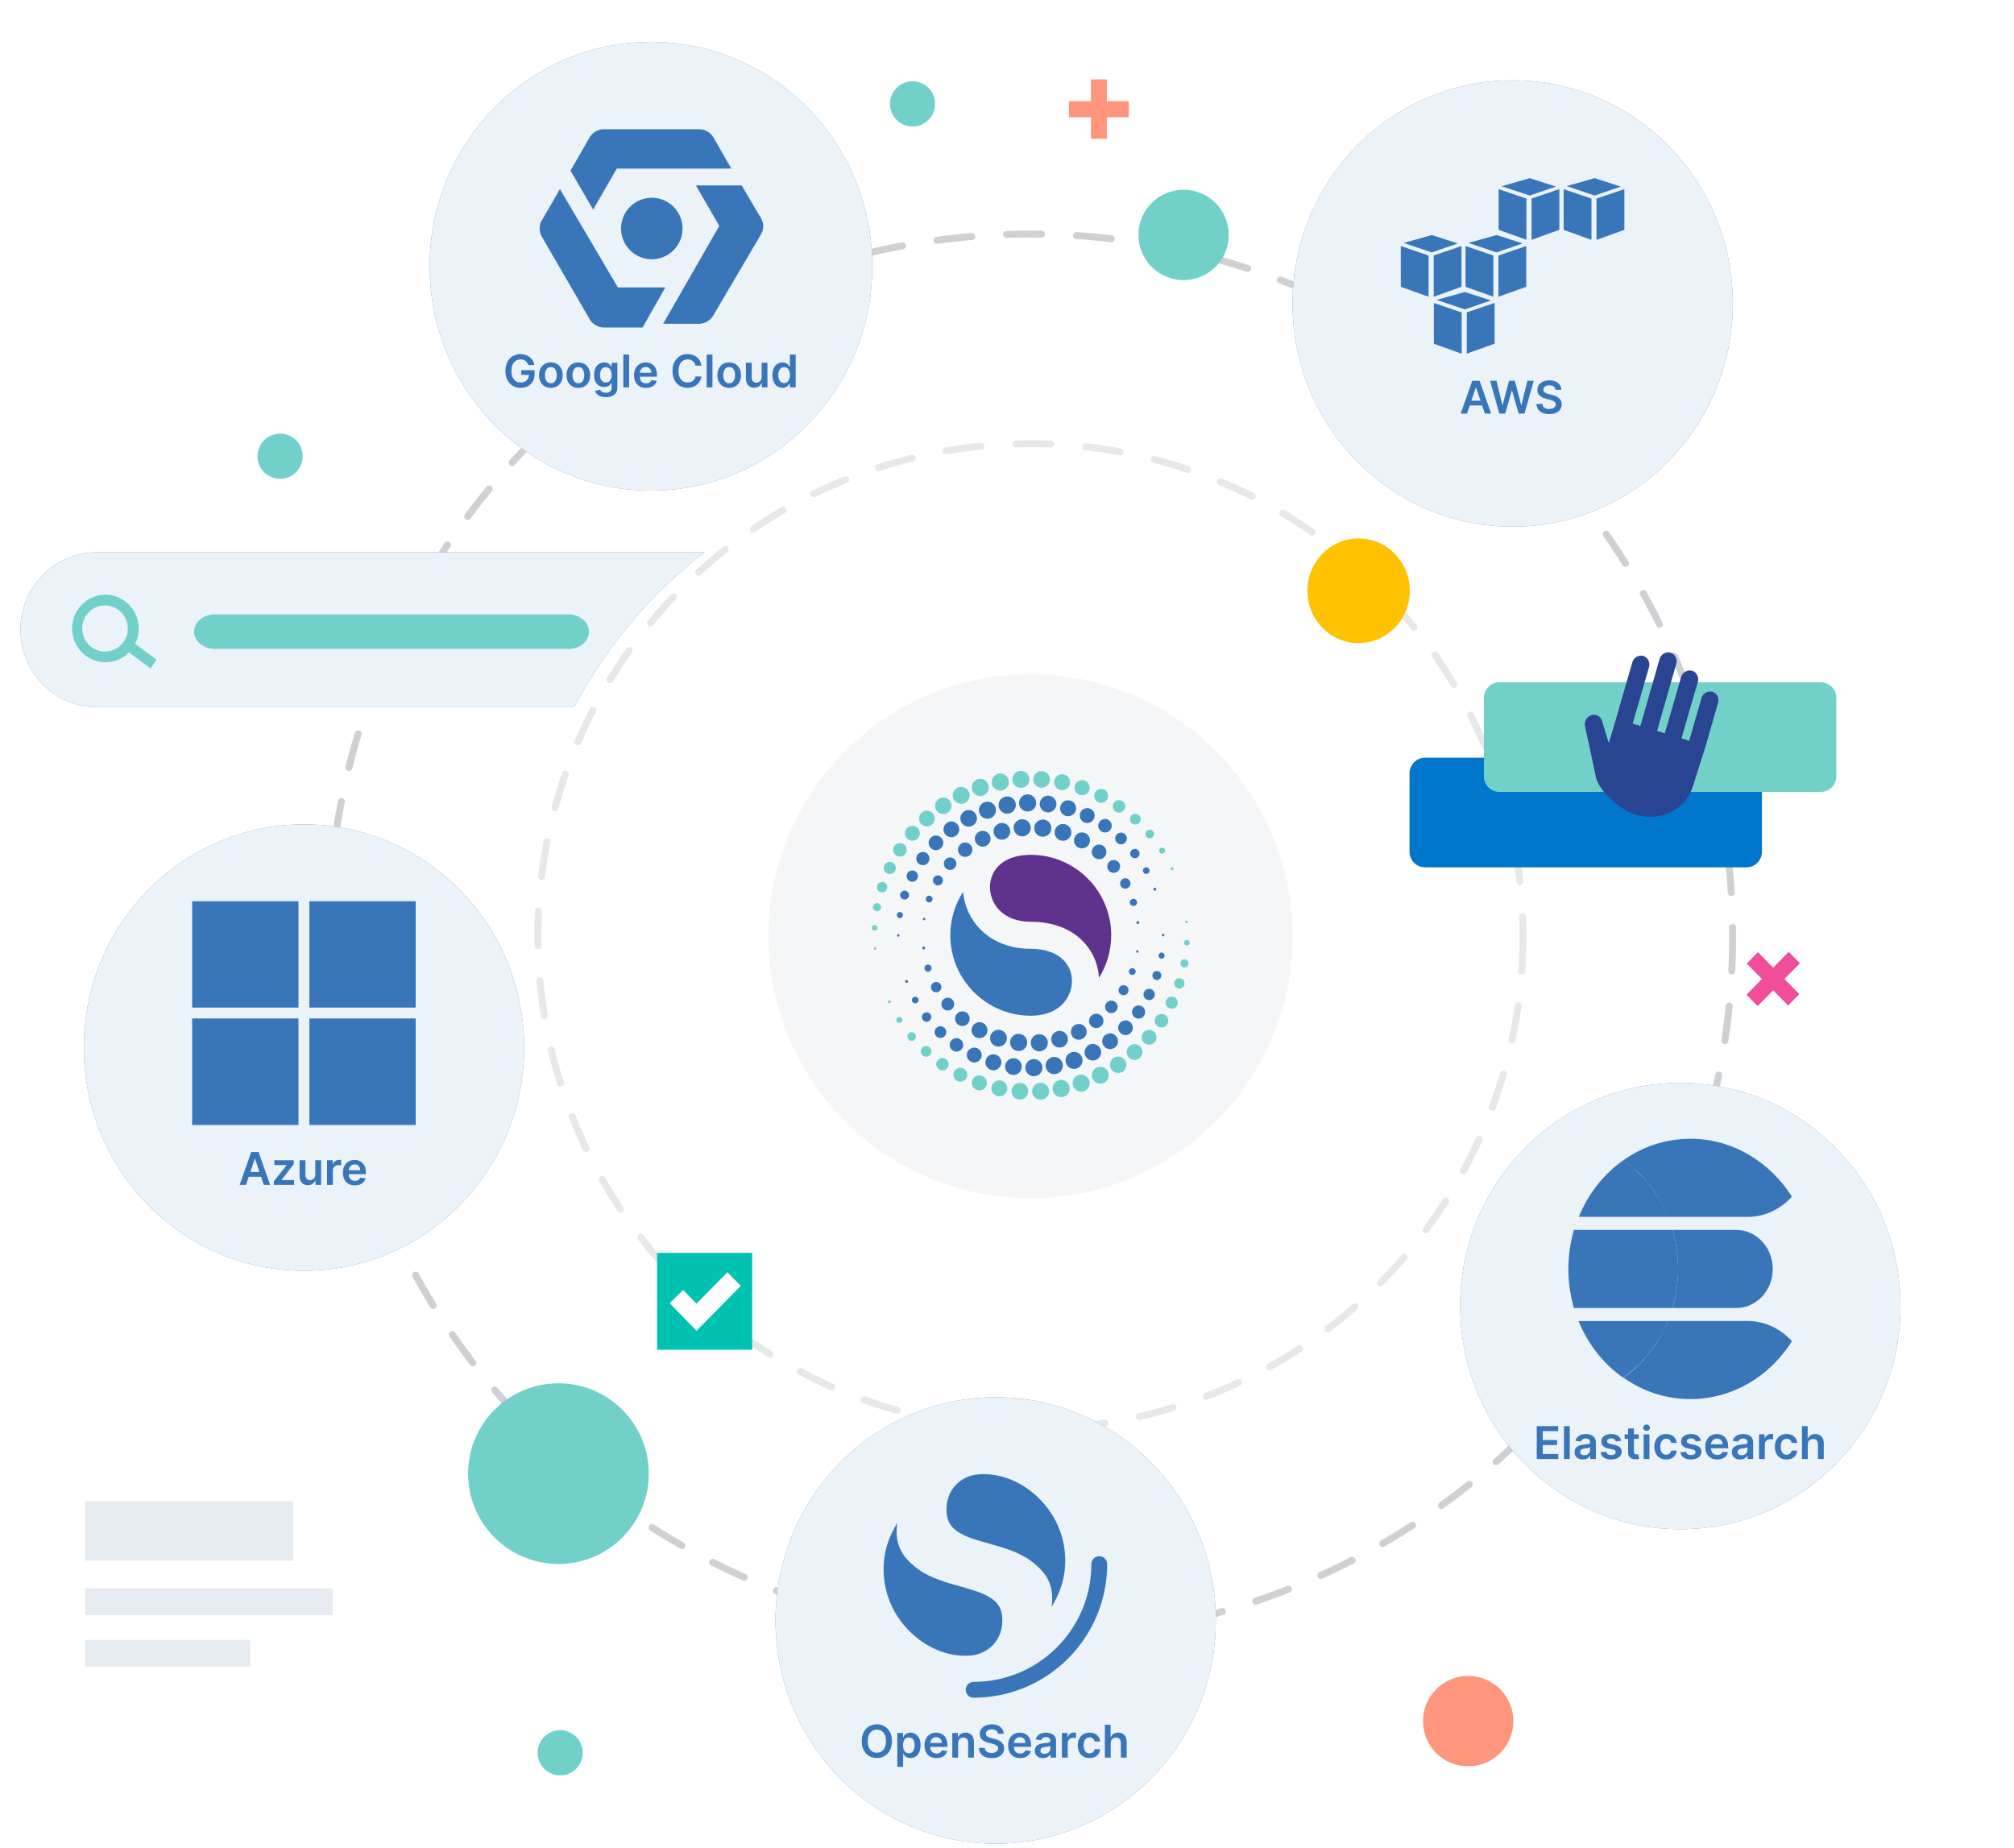 <svg xmlns="http://www.w3.org/2000/svg" width="570" height="523" viewBox="0 0 570 523" fill="none"><circle opacity="0.2" cx="291.654" cy="264.961" r="198.72" fill="white" stroke="#111827" stroke-width="1.977" stroke-linecap="round" stroke-dasharray="9.89 9.89"></circle><circle opacity="0.1" cx="291.654" cy="264.961" r="139.401" fill="white" stroke="#111827" stroke-width="1.977" stroke-linecap="round" stroke-dasharray="9.89 9.89"></circle><g filter="url(#filter0_d_243_11318)"><circle cx="291.654" cy="264.961" r="74.149" fill="#F4F6F8"></circle></g><g clip-path="url(#clip0_243_11318)"><path d="M314.487 264.712C314.487 269.139 313.212 273.271 311.019 276.773C310.8 272.62 309.053 268.81 306.038 265.959C302.529 262.636 297.574 260.881 291.722 260.881C283.794 260.881 280.182 255.79 280.182 251.055C280.182 248.684 281.1 246.498 282.772 244.908C284.643 243.126 287.405 242.119 290.797 241.961C291.105 241.947 291.414 241.94 291.729 241.94C304.283 241.94 314.494 252.151 314.494 264.705L314.487 264.712Z" fill="#5F328D"></path><path d="M268.95 264.712C268.95 260.182 270.286 255.961 272.575 252.404C272.904 256.42 274.679 260.271 277.564 263.136C280.045 265.603 284.513 268.536 291.722 268.536C295.58 268.536 298.712 269.564 300.774 271.517C302.46 273.113 303.385 275.292 303.385 277.664C303.385 282.221 299.993 287.107 292.572 287.456C292.291 287.47 292.003 287.477 291.722 287.477C279.168 287.477 268.957 277.266 268.957 264.712H268.95Z" fill="#3876B9"></path><path d="M247.652 268.822C247.849 268.822 248.009 268.662 248.009 268.465C248.009 268.268 247.849 268.109 247.652 268.109C247.455 268.109 247.296 268.268 247.296 268.465C247.296 268.662 247.455 268.822 247.652 268.822Z" fill="#71D1C8"></path><path d="M247.542 263.404C247.985 263.404 248.344 263.045 248.344 262.602C248.344 262.159 247.985 261.8 247.542 261.8C247.1 261.8 246.741 262.159 246.741 262.602C246.741 263.045 247.1 263.404 247.542 263.404Z" fill="#71D1C8"></path><path d="M248.207 257.932C248.847 257.932 249.366 257.414 249.366 256.774C249.366 256.135 248.847 255.616 248.207 255.616C247.568 255.616 247.049 256.135 247.049 256.774C247.049 257.414 247.568 257.932 248.207 257.932Z" fill="#71D1C8"></path><path d="M249.646 252.553C250.456 252.553 251.113 251.896 251.113 251.086C251.113 250.276 250.456 249.62 249.646 249.62C248.836 249.62 248.18 250.276 248.18 251.086C248.18 251.896 248.836 252.553 249.646 252.553Z" fill="#71D1C8"></path><path d="M251.826 247.366C252.775 247.366 253.546 246.596 253.546 245.646C253.546 244.696 252.775 243.926 251.826 243.926C250.876 243.926 250.105 244.696 250.105 245.646C250.105 246.596 250.876 247.366 251.826 247.366Z" fill="#71D1C8"></path><path d="M254.697 242.454C255.756 242.454 256.615 241.595 256.615 240.535C256.615 239.475 255.756 238.616 254.697 238.616C253.637 238.616 252.778 239.475 252.778 240.535C252.778 241.595 253.637 242.454 254.697 242.454Z" fill="#71D1C8"></path><path d="M258.219 237.951C259.381 237.951 260.323 237.009 260.323 235.847C260.323 234.685 259.381 233.743 258.219 233.743C257.057 233.743 256.115 234.685 256.115 235.847C256.115 237.009 257.057 237.951 258.219 237.951Z" fill="#71D1C8"></path><path d="M264.392 232.519C264.865 231.38 264.323 230.073 263.183 229.601C262.044 229.128 260.737 229.67 260.265 230.81C259.792 231.949 260.334 233.256 261.474 233.728C262.613 234.201 263.92 233.659 264.392 232.519Z" fill="#71D1C8"></path><path d="M266.963 230.401C268.254 230.401 269.3 229.354 269.3 228.064C269.3 226.773 268.254 225.727 266.963 225.727C265.673 225.727 264.626 226.773 264.626 228.064C264.626 229.354 265.673 230.401 266.963 230.401Z" fill="#71D1C8"></path><path d="M274.262 225.996C274.75 224.765 274.148 223.371 272.917 222.882C271.685 222.394 270.291 222.997 269.803 224.228C269.315 225.459 269.917 226.853 271.149 227.342C272.38 227.83 273.774 227.228 274.262 225.996Z" fill="#71D1C8"></path><path d="M277.441 225.286C278.78 225.286 279.866 224.2 279.866 222.86C279.866 221.52 278.78 220.434 277.441 220.434C276.101 220.434 275.015 221.52 275.015 222.86C275.015 224.2 276.101 225.286 277.441 225.286Z" fill="#71D1C8"></path><path d="M283.108 223.771C284.452 223.771 285.541 222.682 285.541 221.338C285.541 219.995 284.452 218.906 283.108 218.906C281.764 218.906 280.675 219.995 280.675 221.338C280.675 222.682 281.764 223.771 283.108 223.771Z" fill="#71D1C8"></path><path d="M288.926 222.991C290.259 222.991 291.338 221.911 291.338 220.579C291.338 219.247 290.259 218.167 288.926 218.167C287.594 218.167 286.514 219.247 286.514 220.579C286.514 221.911 287.594 222.991 288.926 222.991Z" fill="#71D1C8"></path><path d="M294.792 222.952C296.094 222.952 297.15 221.896 297.15 220.594C297.15 219.292 296.094 218.237 294.792 218.237C293.49 218.237 292.435 219.292 292.435 220.594C292.435 221.896 293.49 222.952 294.792 222.952Z" fill="#71D1C8"></path><path d="M300.603 223.649C301.852 223.649 302.865 222.636 302.865 221.387C302.865 220.138 301.852 219.126 300.603 219.126C299.354 219.126 298.342 220.138 298.342 221.387C298.342 222.636 299.354 223.649 300.603 223.649Z" fill="#71D1C8"></path><path d="M308.346 223.387C308.591 222.232 307.853 221.097 306.698 220.852C305.543 220.607 304.408 221.345 304.163 222.5C303.917 223.655 304.655 224.79 305.81 225.035C306.965 225.28 308.1 224.543 308.346 223.387Z" fill="#71D1C8"></path><path d="M311.65 227.205C312.732 227.205 313.61 226.327 313.61 225.245C313.61 224.163 312.732 223.285 311.65 223.285C310.567 223.285 309.69 224.163 309.69 225.245C309.69 226.327 310.567 227.205 311.65 227.205Z" fill="#71D1C8"></path><path d="M316.7 229.995C317.677 229.995 318.468 229.204 318.468 228.227C318.468 227.251 317.677 226.459 316.7 226.459C315.724 226.459 314.932 227.251 314.932 228.227C314.932 229.204 315.724 229.995 316.7 229.995Z" fill="#71D1C8"></path><path d="M321.305 233.373C322.146 233.373 322.827 232.692 322.827 231.851C322.827 231.011 322.146 230.33 321.305 230.33C320.465 230.33 319.784 231.011 319.784 231.851C319.784 232.692 320.465 233.373 321.305 233.373Z" fill="#71D1C8"></path><path d="M325.397 237.273C324.725 237.273 324.177 236.725 324.177 236.053C324.177 235.382 324.725 234.833 325.397 234.833C326.068 234.833 326.616 235.382 326.616 236.053C326.616 236.725 326.068 237.273 325.397 237.273Z" fill="#71D1C8"></path><path d="M328.898 241.625C329.375 241.625 329.762 241.239 329.762 240.762C329.762 240.285 329.375 239.898 328.898 239.898C328.421 239.898 328.035 240.285 328.035 240.762C328.035 241.239 328.421 241.625 328.898 241.625Z" fill="#71D1C8"></path><path d="M331.735 246.317C331.966 246.317 332.153 246.13 332.153 245.899C332.153 245.669 331.966 245.481 331.735 245.481C331.505 245.481 331.317 245.669 331.317 245.899C331.317 246.13 331.505 246.317 331.735 246.317Z" fill="#71D1C8"></path><path d="M335.778 261.313C335.586 261.313 335.422 261.156 335.422 260.957C335.422 260.758 335.579 260.601 335.778 260.601C335.977 260.601 336.135 260.758 336.135 260.957C336.135 261.156 335.977 261.313 335.778 261.313Z" fill="#71D1C8"></path><path d="M335.895 267.625C336.337 267.625 336.696 267.266 336.696 266.823C336.696 266.38 336.337 266.021 335.895 266.021C335.452 266.021 335.093 266.38 335.093 266.823C335.093 267.266 335.452 267.625 335.895 267.625Z" fill="#71D1C8"></path><path d="M335.223 273.806C335.863 273.806 336.381 273.288 336.381 272.648C336.381 272.009 335.863 271.49 335.223 271.49C334.583 271.49 334.065 272.009 334.065 272.648C334.065 273.288 334.583 273.806 335.223 273.806Z" fill="#71D1C8"></path><path d="M333.784 279.801C334.594 279.801 335.25 279.145 335.25 278.335C335.25 277.525 334.594 276.868 333.784 276.868C332.974 276.868 332.317 277.525 332.317 278.335C332.317 279.145 332.974 279.801 333.784 279.801Z" fill="#71D1C8"></path><path d="M331.612 285.496C332.562 285.496 333.332 284.726 333.332 283.776C333.332 282.826 332.562 282.056 331.612 282.056C330.662 282.056 329.892 282.826 329.892 283.776C329.892 284.726 330.662 285.496 331.612 285.496Z" fill="#71D1C8"></path><path d="M328.733 290.807C329.793 290.807 330.652 289.948 330.652 288.888C330.652 287.829 329.793 286.97 328.733 286.97C327.674 286.97 326.814 287.829 326.814 288.888C326.814 289.948 327.674 290.807 328.733 290.807Z" fill="#71D1C8"></path><path d="M325.211 295.686C326.373 295.686 327.315 294.744 327.315 293.582C327.315 292.42 326.373 291.478 325.211 291.478C324.049 291.478 323.107 292.42 323.107 293.582C323.107 294.744 324.049 295.686 325.211 295.686Z" fill="#71D1C8"></path><path d="M322.678 299.343C323.551 298.47 323.551 297.056 322.678 296.184C321.806 295.311 320.392 295.311 319.519 296.184C318.647 297.056 318.647 298.47 319.519 299.343C320.392 300.215 321.806 300.215 322.678 299.343Z" fill="#71D1C8"></path><path d="M316.474 303.697C317.765 303.697 318.811 302.651 318.811 301.361C318.811 300.07 317.765 299.024 316.474 299.024C315.183 299.024 314.137 300.07 314.137 301.361C314.137 302.651 315.183 303.697 316.474 303.697Z" fill="#71D1C8"></path><path d="M313.626 305.231C314.133 304.007 313.552 302.604 312.328 302.097C311.104 301.59 309.701 302.172 309.194 303.395C308.687 304.619 309.268 306.022 310.492 306.529C311.716 307.036 313.119 306.455 313.626 305.231Z" fill="#71D1C8"></path><path d="M305.989 308.989C307.329 308.989 308.415 307.903 308.415 306.563C308.415 305.223 307.329 304.137 305.989 304.137C304.65 304.137 303.563 305.223 303.563 306.563C303.563 307.903 304.65 308.989 305.989 308.989Z" fill="#71D1C8"></path><path d="M300.329 310.515C301.672 310.515 302.761 309.426 302.761 308.082C302.761 306.739 301.672 305.649 300.329 305.649C298.985 305.649 297.896 306.739 297.896 308.082C297.896 309.426 298.985 310.515 300.329 310.515Z" fill="#71D1C8"></path><path d="M294.511 311.263C295.843 311.263 296.923 310.183 296.923 308.851C296.923 307.519 295.843 306.439 294.511 306.439C293.179 306.439 292.099 307.519 292.099 308.851C292.099 310.183 293.179 311.263 294.511 311.263Z" fill="#71D1C8"></path><path d="M290.898 309.525C291.275 308.279 290.571 306.962 289.325 306.585C288.079 306.208 286.763 306.912 286.385 308.158C286.008 309.404 286.712 310.72 287.958 311.097C289.204 311.475 290.52 310.771 290.898 309.525Z" fill="#71D1C8"></path><path d="M285.057 308.462C285.293 307.236 284.49 306.05 283.264 305.814C282.037 305.578 280.852 306.381 280.616 307.607C280.379 308.833 281.182 310.019 282.409 310.255C283.635 310.491 284.821 309.689 285.057 308.462Z" fill="#71D1C8"></path><path d="M277.181 308.611C278.361 308.611 279.319 307.654 279.319 306.473C279.319 305.292 278.361 304.335 277.181 304.335C276 304.335 275.042 305.292 275.042 306.473C275.042 307.654 276 308.611 277.181 308.611Z" fill="#71D1C8"></path><path d="M271.787 306.138C272.869 306.138 273.747 305.26 273.747 304.178C273.747 303.095 272.869 302.218 271.787 302.218C270.705 302.218 269.827 303.095 269.827 304.178C269.827 305.26 270.705 306.138 271.787 306.138Z" fill="#71D1C8"></path><path d="M268.426 301.717C268.71 300.782 268.181 299.795 267.247 299.512C266.312 299.229 265.325 299.757 265.042 300.692C264.759 301.626 265.287 302.613 266.222 302.896C267.156 303.179 268.143 302.651 268.426 301.717Z" fill="#71D1C8"></path><path d="M263.531 298.154C263.853 297.378 263.484 296.488 262.708 296.167C261.932 295.845 261.042 296.214 260.72 296.99C260.399 297.766 260.767 298.656 261.544 298.978C262.32 299.299 263.21 298.931 263.531 298.154Z" fill="#71D1C8"></path><path d="M259.229 293.6C259.357 292.938 258.924 292.299 258.262 292.172C257.601 292.044 256.961 292.477 256.834 293.139C256.706 293.8 257.139 294.44 257.801 294.567C258.462 294.694 259.102 294.261 259.229 293.6Z" fill="#71D1C8"></path><path d="M254.539 289.527C254.059 289.527 253.675 289.143 253.675 288.664C253.675 288.184 254.059 287.8 254.539 287.8C255.018 287.8 255.402 288.184 255.402 288.664C255.402 289.143 255.018 289.527 254.539 289.527Z" fill="#71D1C8"></path><path d="M251.695 283.949C251.462 283.949 251.277 283.764 251.277 283.531C251.277 283.298 251.462 283.113 251.695 283.113C251.928 283.113 252.113 283.298 252.113 283.531C252.113 283.764 251.928 283.949 251.695 283.949Z" fill="#71D1C8"></path><path d="M254.244 265.111C254.441 265.111 254.6 264.952 254.6 264.755C254.6 264.558 254.441 264.398 254.244 264.398C254.047 264.398 253.888 264.558 253.888 264.755C253.888 264.952 254.047 265.111 254.244 265.111Z" fill="#3876B9"></path><path d="M254.683 259.843C254.203 259.843 253.819 259.452 253.819 258.98C253.819 258.507 254.21 258.116 254.683 258.116C255.156 258.116 255.546 258.507 255.546 258.98C255.546 259.452 255.156 259.843 254.683 259.843Z" fill="#3876B9"></path><path d="M256.012 254.599C256.713 254.599 257.28 254.031 257.28 253.331C257.28 252.631 256.713 252.063 256.012 252.063C255.312 252.063 254.745 252.631 254.745 253.331C254.745 254.031 255.312 254.599 256.012 254.599Z" fill="#3876B9"></path><path d="M258.198 249.568C259.084 249.568 259.802 248.85 259.802 247.965C259.802 247.079 259.084 246.361 258.198 246.361C257.313 246.361 256.595 247.079 256.595 247.965C256.595 248.85 257.313 249.568 258.198 249.568Z" fill="#3876B9"></path><path d="M261.186 244.87C262.215 244.87 263.05 244.035 263.05 243.006C263.05 241.977 262.215 241.142 261.186 241.142C260.156 241.142 259.322 241.977 259.322 243.006C259.322 244.035 260.156 244.87 261.186 244.87Z" fill="#3876B9"></path><path d="M266.935 238.943C267.152 237.817 266.415 236.728 265.289 236.512C264.163 236.295 263.074 237.032 262.857 238.158C262.641 239.284 263.378 240.373 264.504 240.589C265.63 240.806 266.718 240.069 266.935 238.943Z" fill="#3876B9"></path><path d="M271.317 235.579C271.789 234.439 271.248 233.132 270.108 232.66C268.968 232.188 267.662 232.729 267.189 233.869C266.717 235.009 267.259 236.316 268.398 236.788C269.538 237.26 270.845 236.719 271.317 235.579Z" fill="#3876B9"></path><path d="M276.316 232.516C276.813 231.317 276.244 229.942 275.044 229.445C273.845 228.948 272.47 229.518 271.973 230.717C271.476 231.916 272.046 233.291 273.245 233.788C274.445 234.285 275.82 233.715 276.316 232.516Z" fill="#3876B9"></path><path d="M279.456 231.717C280.788 231.717 281.868 230.637 281.868 229.305C281.868 227.973 280.788 226.893 279.456 226.893C278.123 226.893 277.043 227.973 277.043 229.305C277.043 230.637 278.123 231.717 279.456 231.717Z" fill="#3876B9"></path><path d="M285.068 230.286C286.415 230.286 287.508 229.194 287.508 227.847C287.508 226.499 286.415 225.407 285.068 225.407C283.721 225.407 282.628 226.499 282.628 227.847C282.628 229.194 283.721 230.286 285.068 230.286Z" fill="#3876B9"></path><path d="M293.16 227.958C293.548 226.676 292.824 225.322 291.542 224.933C290.259 224.545 288.905 225.27 288.517 226.552C288.128 227.834 288.853 229.188 290.135 229.577C291.417 229.965 292.772 229.24 293.16 227.958Z" fill="#3876B9"></path><path d="M298.928 228.077C299.212 226.803 298.41 225.539 297.136 225.254C295.862 224.969 294.598 225.771 294.313 227.046C294.028 228.32 294.83 229.584 296.105 229.869C297.379 230.154 298.643 229.351 298.928 228.077Z" fill="#3876B9"></path><path d="M302.289 231.025C303.538 231.025 304.55 230.012 304.55 228.763C304.55 227.514 303.538 226.502 302.289 226.502C301.04 226.502 300.027 227.514 300.027 228.763C300.027 230.012 301.04 231.025 302.289 231.025Z" fill="#3876B9"></path><path d="M307.702 232.937C308.868 232.937 309.813 231.992 309.813 230.826C309.813 229.661 308.868 228.716 307.702 228.716C306.537 228.716 305.592 229.661 305.592 230.826C305.592 231.992 306.537 232.937 307.702 232.937Z" fill="#3876B9"></path><path d="M314.598 234.14C314.841 233.112 314.204 232.082 313.177 231.84C312.149 231.597 311.119 232.234 310.877 233.261C310.634 234.289 311.271 235.319 312.298 235.561C313.326 235.804 314.356 235.167 314.598 234.14Z" fill="#3876B9"></path><path d="M317.269 238.969C316.357 238.969 315.61 238.229 315.61 237.311C315.61 236.392 316.35 235.652 317.269 235.652C318.187 235.652 318.927 236.392 318.927 237.311C318.927 238.229 318.187 238.969 317.269 238.969Z" fill="#3876B9"></path><path d="M321.189 242.909C321.923 242.909 322.518 242.314 322.518 241.58C322.518 240.846 321.923 240.25 321.189 240.25C320.455 240.25 319.859 240.846 319.859 241.58C319.859 242.314 320.455 242.909 321.189 242.909Z" fill="#3876B9"></path><path d="M324.41 247.329C323.896 247.329 323.478 246.911 323.478 246.397C323.478 245.883 323.896 245.465 324.41 245.465C324.923 245.465 325.341 245.883 325.341 246.397C325.341 246.911 324.923 247.329 324.41 247.329Z" fill="#3876B9"></path><path d="M326.842 252.086C327.073 252.086 327.26 251.898 327.26 251.668C327.26 251.437 327.073 251.25 326.842 251.25C326.611 251.25 326.424 251.437 326.424 251.668C326.424 251.898 326.611 252.086 326.842 252.086Z" fill="#3876B9"></path><path d="M329.186 265.028C328.994 265.028 328.83 264.871 328.83 264.672C328.83 264.473 328.987 264.315 329.186 264.315C329.385 264.315 329.542 264.473 329.542 264.672C329.542 264.871 329.385 265.028 329.186 265.028Z" fill="#3876B9"></path><path d="M328.747 271.319C329.224 271.319 329.611 270.932 329.611 270.455C329.611 269.978 329.224 269.592 328.747 269.592C328.27 269.592 327.884 269.978 327.884 270.455C327.884 270.932 328.27 271.319 328.747 271.319Z" fill="#3876B9"></path><path d="M327.418 277.363C326.719 277.363 326.15 276.794 326.15 276.095C326.15 275.396 326.719 274.828 327.418 274.828C328.117 274.828 328.686 275.396 328.686 276.095C328.686 276.794 328.117 277.363 327.418 277.363Z" fill="#3876B9"></path><path d="M325.232 283.064C326.118 283.064 326.836 282.346 326.836 281.46C326.836 280.575 326.118 279.857 325.232 279.857C324.346 279.857 323.628 280.575 323.628 281.46C323.628 282.346 324.346 283.064 325.232 283.064Z" fill="#3876B9"></path><path d="M322.244 288.293C321.216 288.293 320.38 287.457 320.38 286.429C320.38 285.401 321.216 284.565 322.244 284.565C323.272 284.565 324.108 285.401 324.108 286.429C324.108 287.457 323.272 288.293 322.244 288.293Z" fill="#3876B9"></path><path d="M318.537 292.953C319.684 292.953 320.613 292.023 320.613 290.877C320.613 289.73 319.684 288.8 318.537 288.8C317.39 288.8 316.46 289.73 316.46 290.877C316.46 292.023 317.39 292.953 318.537 292.953Z" fill="#3876B9"></path><path d="M314.185 296.933C315.419 296.933 316.419 295.933 316.419 294.699C316.419 293.465 315.419 292.465 314.185 292.465C312.951 292.465 311.951 293.465 311.951 294.699C311.951 295.933 312.951 296.933 314.185 296.933Z" fill="#3876B9"></path><path d="M309.292 300.162C310.591 300.162 311.643 299.11 311.643 297.811C311.643 296.513 310.591 295.461 309.292 295.461C307.994 295.461 306.942 296.513 306.942 297.811C306.942 299.11 307.994 300.162 309.292 300.162Z" fill="#3876B9"></path><path d="M303.975 302.534C305.307 302.534 306.387 301.454 306.387 300.122C306.387 298.789 305.307 297.709 303.975 297.709C302.642 297.709 301.562 298.789 301.562 300.122C301.562 301.454 302.642 302.534 303.975 302.534Z" fill="#3876B9"></path><path d="M298.369 304.021C299.717 304.021 300.809 302.929 300.809 301.581C300.809 300.234 299.717 299.142 298.369 299.142C297.022 299.142 295.93 300.234 295.93 301.581C295.93 302.929 297.022 304.021 298.369 304.021Z" fill="#3876B9"></path><path d="M292.606 304.595C293.946 304.595 295.032 303.509 295.032 302.17C295.032 300.83 293.946 299.744 292.606 299.744C291.266 299.744 290.18 300.83 290.18 302.17C290.18 303.509 291.266 304.595 292.606 304.595Z" fill="#3876B9"></path><path d="M289.083 302.556C289.462 301.306 288.756 299.987 287.506 299.608C286.256 299.23 284.936 299.936 284.558 301.186C284.179 302.435 284.886 303.755 286.135 304.134C287.385 304.512 288.705 303.806 289.083 302.556Z" fill="#3876B9"></path><path d="M281.148 302.923C282.397 302.923 283.41 301.91 283.41 300.661C283.41 299.412 282.397 298.4 281.148 298.4C279.899 298.4 278.887 299.412 278.887 300.661C278.887 301.91 279.899 302.923 281.148 302.923Z" fill="#3876B9"></path><path d="M277.749 299.223C278.087 298.107 277.456 296.929 276.341 296.591C275.225 296.253 274.047 296.883 273.709 297.999C273.371 299.115 274.002 300.293 275.117 300.631C276.233 300.969 277.411 300.338 277.749 299.223Z" fill="#3876B9"></path><path d="M270.698 297.641C271.754 297.641 272.61 296.785 272.61 295.729C272.61 294.673 271.754 293.817 270.698 293.817C269.642 293.817 268.786 294.673 268.786 295.729C268.786 296.785 269.642 297.641 270.698 297.641Z" fill="#3876B9"></path><path d="M266.168 293.775C267.084 293.775 267.826 293.032 267.826 292.116C267.826 291.2 267.084 290.458 266.168 290.458C265.252 290.458 264.51 291.2 264.51 292.116C264.51 293.032 265.252 293.775 266.168 293.775Z" fill="#3876B9"></path><path d="M263.467 288.36C263.748 287.681 263.426 286.904 262.748 286.623C262.069 286.342 261.292 286.664 261.011 287.342C260.73 288.02 261.052 288.798 261.73 289.079C262.409 289.36 263.186 289.038 263.467 288.36Z" fill="#3876B9"></path><path d="M259.028 283.962C259.542 283.962 259.96 283.544 259.96 283.03C259.96 282.515 259.542 282.098 259.028 282.098C258.513 282.098 258.096 282.515 258.096 283.03C258.096 283.544 258.513 283.962 259.028 283.962Z" fill="#3876B9"></path><path d="M256.588 278.18C256.355 278.18 256.17 277.995 256.17 277.762C256.17 277.529 256.355 277.344 256.588 277.344C256.821 277.344 257.006 277.529 257.006 277.762C257.006 277.995 256.821 278.18 256.588 278.18Z" fill="#3876B9"></path><path d="M261.549 260.463C261.746 260.463 261.906 260.304 261.906 260.107C261.906 259.91 261.746 259.75 261.549 259.75C261.352 259.75 261.193 259.91 261.193 260.107C261.193 260.304 261.352 260.463 261.549 260.463Z" fill="#3876B9"></path><path d="M262.975 255.405C262.447 255.405 262.015 254.973 262.015 254.446C262.015 253.918 262.447 253.486 262.975 253.486C263.502 253.486 263.934 253.918 263.934 254.446C263.934 254.973 263.502 255.405 262.975 255.405Z" fill="#3876B9"></path><path d="M265.455 250.582C266.239 250.582 266.874 249.947 266.874 249.163C266.874 248.38 266.239 247.745 265.455 247.745C264.672 247.745 264.037 248.38 264.037 249.163C264.037 249.947 264.672 250.582 265.455 250.582Z" fill="#3876B9"></path><path d="M270.581 244.999C270.884 244.067 270.374 243.066 269.442 242.763C268.509 242.46 267.508 242.97 267.205 243.902C266.902 244.834 267.412 245.836 268.344 246.139C269.276 246.442 270.278 245.932 270.581 244.999Z" fill="#3876B9"></path><path d="M273.165 242.516C274.289 242.516 275.2 241.605 275.2 240.481C275.2 239.357 274.289 238.445 273.165 238.445C272.041 238.445 271.129 239.357 271.129 240.481C271.129 241.605 272.041 242.516 273.165 242.516Z" fill="#3876B9"></path><path d="M278.112 239.623C279.346 239.623 280.346 238.623 280.346 237.389C280.346 236.155 279.346 235.155 278.112 235.155C276.879 235.155 275.878 236.155 275.878 237.389C275.878 238.623 276.879 239.623 278.112 239.623Z" fill="#3876B9"></path><path d="M283.56 237.662C284.866 237.662 285.924 236.603 285.924 235.297C285.924 233.992 284.866 232.933 283.56 232.933C282.254 232.933 281.196 233.992 281.196 235.297C281.196 236.603 282.254 237.662 283.56 237.662Z" fill="#3876B9"></path><path d="M289.303 236.717C290.643 236.717 291.729 235.631 291.729 234.291C291.729 232.951 290.643 231.865 289.303 231.865C287.963 231.865 286.877 232.951 286.877 234.291C286.877 235.631 287.963 236.717 289.303 236.717Z" fill="#3876B9"></path><path d="M295.134 236.819C296.478 236.819 297.567 235.729 297.567 234.386C297.567 233.042 296.478 231.953 295.134 231.953C293.791 231.953 292.702 233.042 292.702 234.386C292.702 235.729 293.791 236.819 295.134 236.819Z" fill="#3876B9"></path><path d="M300.85 237.965C302.163 237.965 303.227 236.901 303.227 235.587C303.227 234.274 302.163 233.209 300.85 233.209C299.536 233.209 298.472 234.274 298.472 235.587C298.472 236.901 299.536 237.965 300.85 237.965Z" fill="#3876B9"></path><path d="M306.222 240.117C307.471 240.117 308.484 239.105 308.484 237.856C308.484 236.607 307.471 235.594 306.222 235.594C304.973 235.594 303.961 236.607 303.961 237.856C303.961 239.105 304.973 240.117 306.222 240.117Z" fill="#3876B9"></path><path d="M311.06 243.187C312.207 243.187 313.137 242.257 313.137 241.111C313.137 239.964 312.207 239.034 311.06 239.034C309.914 239.034 308.984 239.964 308.984 241.111C308.984 242.257 309.914 243.187 311.06 243.187Z" fill="#3876B9"></path><path d="M315.199 247.037C316.202 247.037 317.015 246.224 317.015 245.221C317.015 244.218 316.202 243.405 315.199 243.405C314.196 243.405 313.383 244.218 313.383 245.221C313.383 246.224 314.196 247.037 315.199 247.037Z" fill="#3876B9"></path><path d="M318.482 251.513C317.667 251.513 317.009 250.855 317.009 250.04C317.009 249.224 317.667 248.566 318.482 248.566C319.298 248.566 319.955 249.224 319.955 250.04C319.955 250.855 319.298 251.513 318.482 251.513Z" fill="#3876B9"></path><path d="M320.784 256.425C321.348 256.425 321.805 255.968 321.805 255.404C321.805 254.84 321.348 254.383 320.784 254.383C320.22 254.383 319.763 254.84 319.763 255.404C319.763 255.968 320.22 256.425 320.784 256.425Z" fill="#3876B9"></path><path d="M322.018 261.531C321.785 261.531 321.6 261.346 321.6 261.113C321.6 260.88 321.785 260.695 322.018 260.695C322.251 260.695 322.436 260.88 322.436 261.113C322.436 261.346 322.251 261.531 322.018 261.531Z" fill="#3876B9"></path><path d="M321.888 269.674C321.696 269.674 321.531 269.516 321.531 269.318C321.531 269.119 321.689 268.961 321.888 268.961C322.086 268.961 322.244 269.119 322.244 269.318C322.244 269.516 322.086 269.674 321.888 269.674Z" fill="#3876B9"></path><path d="M320.462 275.936C320.992 275.936 321.421 275.507 321.421 274.977C321.421 274.447 320.992 274.018 320.462 274.018C319.932 274.018 319.502 274.447 319.502 274.977C319.502 275.507 319.932 275.936 320.462 275.936Z" fill="#3876B9"></path><path d="M317.982 281.678C318.765 281.678 319.4 281.043 319.4 280.26C319.4 279.476 318.765 278.841 317.982 278.841C317.198 278.841 316.563 279.476 316.563 280.26C316.563 281.043 317.198 281.678 317.982 281.678Z" fill="#3876B9"></path><path d="M314.541 286.743C315.521 286.743 316.316 285.948 316.316 284.968C316.316 283.988 315.521 283.193 314.541 283.193C313.561 283.193 312.766 283.988 312.766 284.968C312.766 285.948 313.561 286.743 314.541 286.743Z" fill="#3876B9"></path><path d="M310.265 290.977C311.389 290.977 312.301 290.066 312.301 288.942C312.301 287.818 311.389 286.907 310.265 286.907C309.141 286.907 308.23 287.818 308.23 288.942C308.23 290.066 309.141 290.977 310.265 290.977Z" fill="#3876B9"></path><path d="M307.386 292.894C307.858 291.754 307.317 290.447 306.177 289.975C305.037 289.503 303.73 290.044 303.258 291.184C302.786 292.324 303.327 293.631 304.467 294.103C305.607 294.575 306.914 294.034 307.386 292.894Z" fill="#3876B9"></path><path d="M299.876 296.488C301.182 296.488 302.241 295.429 302.241 294.123C302.241 292.818 301.182 291.759 299.876 291.759C298.571 291.759 297.512 292.818 297.512 294.123C297.512 295.429 298.571 296.488 299.876 296.488Z" fill="#3876B9"></path><path d="M294.134 297.556C295.474 297.556 296.56 296.47 296.56 295.13C296.56 293.791 295.474 292.705 294.134 292.705C292.794 292.705 291.708 293.791 291.708 295.13C291.708 296.47 292.794 297.556 294.134 297.556Z" fill="#3876B9"></path><path d="M288.296 297.468C289.639 297.468 290.728 296.379 290.728 295.036C290.728 293.692 289.639 292.603 288.296 292.603C286.952 292.603 285.863 293.692 285.863 295.036C285.863 296.379 286.952 297.468 288.296 297.468Z" fill="#3876B9"></path><path d="M282.587 296.213C283.9 296.213 284.965 295.148 284.965 293.835C284.965 292.522 283.9 291.457 282.587 291.457C281.274 291.457 280.209 292.522 280.209 293.835C280.209 295.148 281.274 296.213 282.587 296.213Z" fill="#3876B9"></path><path d="M277.215 293.828C278.463 293.828 279.476 292.816 279.476 291.567C279.476 290.318 278.463 289.305 277.215 289.305C275.966 289.305 274.953 290.318 274.953 291.567C274.953 292.816 275.966 293.828 277.215 293.828Z" fill="#3876B9"></path><path d="M274.412 288.704C274.629 287.578 273.892 286.489 272.766 286.272C271.64 286.055 270.551 286.793 270.335 287.919C270.118 289.045 270.855 290.133 271.981 290.35C273.107 290.567 274.196 289.83 274.412 288.704Z" fill="#3876B9"></path><path d="M269.973 284.725C270.263 283.765 269.721 282.751 268.761 282.461C267.801 282.17 266.787 282.712 266.497 283.672C266.206 284.632 266.748 285.646 267.708 285.937C268.668 286.227 269.682 285.685 269.973 284.725Z" fill="#3876B9"></path><path d="M264.955 280.851C265.768 280.851 266.428 280.192 266.428 279.378C266.428 278.564 265.768 277.905 264.955 277.905C264.141 277.905 263.481 278.564 263.481 279.378C263.481 280.192 264.141 280.851 264.955 280.851Z" fill="#3876B9"></path><path d="M262.646 275.04C262.084 275.04 261.625 274.581 261.625 274.019C261.625 273.457 262.084 272.998 262.646 272.998C263.207 272.998 263.667 273.457 263.667 274.019C263.667 274.581 263.207 275.04 262.646 275.04Z" fill="#3876B9"></path><path d="M261.412 268.734C261.179 268.734 260.994 268.549 260.994 268.316C260.994 268.083 261.179 267.898 261.412 267.898C261.645 267.898 261.83 268.083 261.83 268.316C261.83 268.549 261.645 268.734 261.412 268.734Z" fill="#3876B9"></path></g><circle cx="158.051" cy="417.08" r="25.571" fill="#71D1C8"></circle><circle cx="158.54" cy="496.077" r="6.393" fill="#71D1C8"></circle><circle cx="415.528" cy="487.127" r="12.786" fill="#FF957D"></circle><circle cx="334.98" cy="66.485" r="12.786" fill="#71D1C8"></circle><circle cx="79.27" cy="129.133" r="6.393" fill="#71D1C8"></circle><circle cx="258.267" cy="29.407" r="6.393" fill="#71D1C8"></circle><path d="M86.033 359.652C120.443 359.652 148.338 331.373 148.338 296.488C148.338 261.603 120.443 233.324 86.033 233.324C51.623 233.324 23.728 261.603 23.728 296.488C23.728 331.373 51.623 359.652 86.033 359.652Z" fill="#3876B9"></path><path d="M86.033 359.652C120.443 359.652 148.338 331.373 148.338 296.488C148.338 261.603 120.443 233.324 86.033 233.324C51.623 233.324 23.728 261.603 23.728 296.488C23.728 331.373 51.623 359.652 86.033 359.652Z" fill="white" fill-opacity="0.9"></path><path d="M54.377 255.074H84.473V285.171H54.377V255.074ZM87.554 255.074H117.651V285.171H87.554V255.074ZM54.377 288.252H84.473V318.399H54.377V288.252ZM87.554 288.252H117.651V318.399H87.554V288.252Z" fill="#3876B9"></path><path d="M69.625 335.354H67.827L71.1 326.055H73.18L76.458 335.354H74.66L72.177 327.962H72.104L69.625 335.354ZM69.684 331.708H74.588V333.061H69.684V331.708ZM77.519 335.354V334.309L81.115 329.801V329.742H77.637V328.38H83.127V329.501L79.703 333.932V333.991H83.245V335.354H77.519ZM89.234 332.42V328.38H90.878V335.354H89.284V334.114H89.212C89.054 334.504 88.796 334.824 88.435 335.072C88.078 335.32 87.638 335.444 87.114 335.444C86.657 335.444 86.253 335.343 85.902 335.14C85.554 334.934 85.281 334.636 85.085 334.246C84.888 333.852 84.79 333.377 84.79 332.82V328.38H86.433V332.566C86.433 333.008 86.554 333.359 86.796 333.619C87.038 333.879 87.356 334.01 87.75 334.01C87.992 334.01 88.227 333.951 88.454 333.833C88.681 333.714 88.867 333.539 89.012 333.306C89.16 333.07 89.234 332.775 89.234 332.42ZM92.568 335.354V328.38H94.162V329.542H94.234C94.362 329.139 94.579 328.829 94.888 328.611C95.2 328.39 95.556 328.28 95.955 328.28C96.046 328.28 96.147 328.284 96.26 328.293C96.374 328.299 96.47 328.31 96.546 328.325V329.837C96.476 329.813 96.365 329.792 96.214 329.773C96.066 329.752 95.922 329.742 95.783 329.742C95.483 329.742 95.214 329.807 94.975 329.937C94.739 330.064 94.552 330.241 94.416 330.468C94.28 330.695 94.212 330.957 94.212 331.254V335.354H92.568ZM100.438 335.49C99.739 335.49 99.135 335.344 98.626 335.054C98.121 334.76 97.732 334.346 97.459 333.81C97.187 333.271 97.051 332.637 97.051 331.907C97.051 331.19 97.187 330.56 97.459 330.019C97.735 329.474 98.119 329.05 98.612 328.747C99.106 328.442 99.686 328.289 100.351 328.289C100.781 328.289 101.187 328.358 101.568 328.498C101.953 328.634 102.292 328.846 102.585 329.133C102.882 329.421 103.115 329.787 103.284 330.232C103.454 330.674 103.539 331.201 103.539 331.812V332.316H97.823V331.208H101.963C101.96 330.893 101.892 330.613 101.759 330.368C101.626 330.12 101.44 329.925 101.2 329.783C100.964 329.64 100.689 329.569 100.374 329.569C100.038 329.569 99.743 329.651 99.489 329.814C99.234 329.975 99.036 330.187 98.894 330.45C98.755 330.71 98.684 330.996 98.681 331.308V332.275C98.681 332.681 98.755 333.029 98.903 333.319C99.051 333.607 99.259 333.828 99.525 333.982C99.791 334.134 100.103 334.209 100.46 334.209C100.699 334.209 100.916 334.176 101.11 334.109C101.303 334.04 101.471 333.938 101.614 333.805C101.756 333.672 101.863 333.507 101.936 333.31L103.471 333.483C103.374 333.889 103.189 334.243 102.917 334.545C102.647 334.845 102.302 335.078 101.881 335.245C101.461 335.408 100.979 335.49 100.438 335.49Z" fill="#3876B9"></path><path d="M184.237 138.855C218.827 138.855 246.868 110.427 246.868 75.36C246.868 40.292 218.827 11.864 184.237 11.864C149.646 11.864 121.605 40.292 121.605 75.36C121.605 110.427 149.646 138.855 184.237 138.855Z" fill="#3876B9"></path><path d="M184.237 138.855C218.827 138.855 246.868 110.427 246.868 75.36C246.868 40.292 218.827 11.864 184.237 11.864C149.646 11.864 121.605 40.292 121.605 75.36C121.605 110.427 149.646 138.855 184.237 138.855Z" fill="white" fill-opacity="0.9"></path><path d="M184.472 73.381C182.749 73.381 181.066 72.87 179.633 71.912C178.201 70.955 177.086 69.594 176.428 68.002C175.769 66.41 175.598 64.658 175.936 62.969C176.274 61.28 177.105 59.729 178.325 58.512C179.545 57.296 181.098 56.468 182.788 56.135C184.478 55.802 186.23 55.978 187.82 56.64C189.41 57.303 190.768 58.422 191.722 59.857C192.675 61.291 193.182 62.977 193.177 64.699C193.168 67.003 192.247 69.209 190.616 70.836C188.985 72.463 186.776 73.378 184.472 73.381ZM201.824 38.736C201.824 38.736 206.405 46.75 206.991 47.711H174.572L167.87 59.322L161.462 48.297L166.98 38.701C167.391 38.082 167.94 37.568 168.585 37.2C169.23 36.832 169.952 36.62 170.694 36.581H198.11C198.855 36.623 199.579 36.841 200.224 37.215C200.869 37.59 201.417 38.111 201.824 38.736ZM215.485 61.934C215.826 62.585 216.004 63.309 216.004 64.043C216.004 64.778 215.826 65.501 215.485 66.152L201.73 89.514C201.315 90.135 200.761 90.651 200.113 91.021C199.464 91.391 198.738 91.605 197.993 91.646H187.671L203.57 63.938L196.95 52.479H209.908L215.485 61.934ZM174.83 81.348H188.303L181.86 92.689H170.729C169.984 92.646 169.26 92.429 168.613 92.057C167.966 91.685 167.415 91.167 167.003 90.545L153.249 66.82C152.907 66.157 152.729 65.422 152.729 64.676C152.729 63.93 152.907 63.195 153.249 62.532C153.249 62.532 157.783 54.729 158.474 53.522L174.877 81.348H174.83Z" fill="#3876B9"></path><path d="M149.513 103.314C149.437 103.069 149.333 102.85 149.2 102.656C149.07 102.459 148.912 102.291 148.728 102.152C148.546 102.013 148.337 101.908 148.101 101.839C147.865 101.766 147.608 101.73 147.329 101.73C146.83 101.73 146.385 101.855 145.994 102.107C145.604 102.358 145.297 102.727 145.073 103.214C144.852 103.699 144.741 104.289 144.741 104.985C144.741 105.687 144.852 106.282 145.073 106.77C145.294 107.257 145.601 107.628 145.994 107.882C146.388 108.133 146.845 108.259 147.366 108.259C147.838 108.259 148.246 108.168 148.591 107.986C148.94 107.805 149.207 107.547 149.395 107.214C149.583 106.879 149.677 106.485 149.677 106.034L150.058 106.093H147.534V104.776H151.307V105.893C151.307 106.689 151.137 107.378 150.798 107.959C150.459 108.54 149.993 108.988 149.4 109.303C148.806 109.615 148.125 109.771 147.356 109.771C146.5 109.771 145.748 109.578 145.1 109.194C144.455 108.807 143.951 108.257 143.588 107.546C143.228 106.832 143.048 105.984 143.048 105.003C143.048 104.253 143.154 103.582 143.366 102.992C143.58 102.402 143.88 101.901 144.265 101.489C144.649 101.074 145.1 100.76 145.618 100.545C146.135 100.327 146.698 100.218 147.307 100.218C147.821 100.218 148.301 100.294 148.746 100.445C149.191 100.593 149.586 100.805 149.931 101.081C150.279 101.356 150.565 101.683 150.789 102.061C151.013 102.44 151.16 102.857 151.229 103.314H149.513ZM155.905 109.78C155.224 109.78 154.633 109.63 154.134 109.33C153.635 109.031 153.247 108.611 152.972 108.073C152.699 107.534 152.563 106.904 152.563 106.184C152.563 105.463 152.699 104.832 152.972 104.291C153.247 103.749 153.635 103.328 154.134 103.028C154.633 102.729 155.224 102.579 155.905 102.579C156.586 102.579 157.176 102.729 157.675 103.028C158.175 103.328 158.561 103.749 158.833 104.291C159.109 104.832 159.246 105.463 159.246 106.184C159.246 106.904 159.109 107.534 158.833 108.073C158.561 108.611 158.175 109.031 157.675 109.33C157.176 109.63 156.586 109.78 155.905 109.78ZM155.914 108.463C156.283 108.463 156.592 108.362 156.84 108.159C157.088 107.953 157.273 107.678 157.394 107.333C157.518 106.987 157.58 106.603 157.58 106.179C157.58 105.753 157.518 105.367 157.394 105.022C157.273 104.673 157.088 104.396 156.84 104.191C156.592 103.985 156.283 103.882 155.914 103.882C155.535 103.882 155.221 103.985 154.969 104.191C154.721 104.396 154.535 104.673 154.411 105.022C154.29 105.367 154.229 105.753 154.229 106.179C154.229 106.603 154.29 106.987 154.411 107.333C154.535 107.678 154.721 107.953 154.969 108.159C155.221 108.362 155.535 108.463 155.914 108.463ZM163.683 109.78C163.002 109.78 162.412 109.63 161.913 109.33C161.413 109.031 161.026 108.611 160.75 108.073C160.478 107.534 160.342 106.904 160.342 106.184C160.342 105.463 160.478 104.832 160.75 104.291C161.026 103.749 161.413 103.328 161.913 103.028C162.412 102.729 163.002 102.579 163.683 102.579C164.364 102.579 164.955 102.729 165.454 103.028C165.954 103.328 166.339 103.749 166.612 104.291C166.887 104.832 167.025 105.463 167.025 106.184C167.025 106.904 166.887 107.534 166.612 108.073C166.339 108.611 165.954 109.031 165.454 109.33C164.955 109.63 164.364 109.78 163.683 109.78ZM163.692 108.463C164.062 108.463 164.371 108.362 164.619 108.159C164.867 107.953 165.052 107.678 165.173 107.333C165.297 106.987 165.359 106.603 165.359 106.179C165.359 105.753 165.297 105.367 165.173 105.022C165.052 104.673 164.867 104.396 164.619 104.191C164.371 103.985 164.062 103.882 163.692 103.882C163.314 103.882 162.999 103.985 162.748 104.191C162.5 104.396 162.314 104.673 162.19 105.022C162.069 105.367 162.008 105.753 162.008 106.179C162.008 106.603 162.069 106.987 162.19 107.333C162.314 107.678 162.5 107.953 162.748 108.159C162.999 108.362 163.314 108.463 163.692 108.463ZM171.453 112.404C170.863 112.404 170.356 112.324 169.932 112.163C169.508 112.006 169.168 111.794 168.91 111.528C168.653 111.261 168.475 110.966 168.375 110.642L169.855 110.284C169.921 110.42 170.018 110.555 170.145 110.688C170.273 110.824 170.444 110.936 170.658 111.024C170.876 111.115 171.15 111.16 171.48 111.16C171.946 111.16 172.332 111.047 172.638 110.819C172.944 110.596 173.097 110.226 173.097 109.712V108.39H173.015C172.93 108.56 172.806 108.734 172.643 108.913C172.482 109.091 172.269 109.241 172.002 109.362C171.739 109.483 171.408 109.544 171.008 109.544C170.472 109.544 169.986 109.418 169.551 109.167C169.118 108.913 168.773 108.534 168.515 108.032C168.261 107.526 168.134 106.894 168.134 106.134C168.134 105.368 168.261 104.722 168.515 104.195C168.773 103.665 169.119 103.264 169.555 102.992C169.991 102.717 170.477 102.579 171.013 102.579C171.421 102.579 171.757 102.648 172.021 102.788C172.287 102.924 172.499 103.089 172.656 103.283C172.814 103.473 172.933 103.653 173.015 103.823H173.106V102.67H174.727V109.757C174.727 110.353 174.584 110.847 174.3 111.237C174.015 111.628 173.626 111.92 173.133 112.113C172.64 112.307 172.08 112.404 171.453 112.404ZM171.467 108.254C171.815 108.254 172.111 108.169 172.357 108C172.602 107.83 172.788 107.587 172.915 107.269C173.042 106.951 173.106 106.57 173.106 106.125C173.106 105.686 173.042 105.302 172.915 104.972C172.791 104.642 172.606 104.386 172.361 104.204C172.119 104.02 171.821 103.927 171.467 103.927C171.1 103.927 170.795 104.023 170.549 104.213C170.304 104.404 170.12 104.666 169.996 104.999C169.871 105.329 169.809 105.704 169.809 106.125C169.809 106.552 169.871 106.925 169.996 107.246C170.123 107.564 170.309 107.812 170.554 107.991C170.802 108.166 171.106 108.254 171.467 108.254ZM178.055 100.345V109.644H176.411V100.345H178.055ZM182.832 109.78C182.133 109.78 181.529 109.634 181.021 109.344C180.515 109.05 180.126 108.636 179.854 108.1C179.581 107.561 179.445 106.927 179.445 106.197C179.445 105.48 179.581 104.851 179.854 104.309C180.129 103.764 180.514 103.34 181.007 103.037C181.5 102.732 182.08 102.579 182.746 102.579C183.176 102.579 183.581 102.648 183.963 102.788C184.347 102.924 184.686 103.136 184.98 103.423C185.276 103.711 185.509 104.077 185.679 104.522C185.848 104.964 185.933 105.491 185.933 106.102V106.606H180.217V105.498H184.358C184.355 105.183 184.287 104.903 184.153 104.658C184.02 104.41 183.834 104.215 183.595 104.073C183.359 103.93 183.083 103.859 182.769 103.859C182.433 103.859 182.137 103.941 181.883 104.104C181.629 104.265 181.431 104.477 181.288 104.74C181.149 105 181.078 105.286 181.075 105.598V106.565C181.075 106.971 181.149 107.319 181.298 107.609C181.446 107.897 181.653 108.118 181.92 108.272C182.186 108.424 182.498 108.499 182.855 108.499C183.094 108.499 183.31 108.466 183.504 108.4C183.698 108.33 183.866 108.228 184.008 108.095C184.15 107.962 184.258 107.797 184.33 107.6L185.865 107.773C185.768 108.179 185.584 108.533 185.311 108.835C185.042 109.135 184.697 109.368 184.276 109.535C183.855 109.698 183.374 109.78 182.832 109.78ZM198.527 103.482H196.829C196.78 103.204 196.691 102.957 196.561 102.742C196.431 102.524 196.269 102.34 196.075 102.188C195.881 102.037 195.66 101.924 195.412 101.848C195.167 101.769 194.902 101.73 194.618 101.73C194.112 101.73 193.664 101.857 193.274 102.111C192.883 102.362 192.578 102.732 192.357 103.219C192.136 103.703 192.025 104.295 192.025 104.994C192.025 105.706 192.136 106.305 192.357 106.792C192.581 107.277 192.886 107.643 193.274 107.891C193.664 108.136 194.111 108.259 194.613 108.259C194.892 108.259 195.152 108.222 195.394 108.15C195.639 108.074 195.859 107.964 196.052 107.818C196.249 107.673 196.414 107.494 196.547 107.283C196.683 107.071 196.777 106.829 196.829 106.556L198.527 106.565C198.463 107.007 198.326 107.422 198.114 107.809C197.905 108.197 197.631 108.539 197.292 108.835C196.953 109.129 196.556 109.359 196.102 109.526C195.648 109.689 195.144 109.771 194.59 109.771C193.773 109.771 193.044 109.582 192.402 109.203C191.76 108.825 191.255 108.278 190.885 107.564C190.516 106.85 190.332 105.993 190.332 104.994C190.332 103.992 190.518 103.136 190.89 102.424C191.262 101.71 191.769 101.164 192.411 100.785C193.053 100.407 193.779 100.218 194.59 100.218C195.108 100.218 195.589 100.291 196.034 100.436C196.479 100.581 196.876 100.795 197.224 101.076C197.572 101.354 197.858 101.697 198.082 102.102C198.309 102.505 198.457 102.965 198.527 103.482ZM201.64 100.345V109.644H199.997V100.345H201.64ZM206.372 109.78C205.691 109.78 205.101 109.63 204.602 109.33C204.102 109.031 203.715 108.611 203.439 108.073C203.167 107.534 203.031 106.904 203.031 106.184C203.031 105.463 203.167 104.832 203.439 104.291C203.715 103.749 204.102 103.328 204.602 103.028C205.101 102.729 205.691 102.579 206.372 102.579C207.054 102.579 207.644 102.729 208.143 103.028C208.643 103.328 209.029 103.749 209.301 104.291C209.576 104.832 209.714 105.463 209.714 106.184C209.714 106.904 209.576 107.534 209.301 108.073C209.029 108.611 208.643 109.031 208.143 109.33C207.644 109.63 207.054 109.78 206.372 109.78ZM206.382 108.463C206.751 108.463 207.06 108.362 207.308 108.159C207.556 107.953 207.741 107.678 207.862 107.333C207.986 106.987 208.048 106.603 208.048 106.179C208.048 105.753 207.986 105.367 207.862 105.022C207.741 104.673 207.556 104.396 207.308 104.191C207.06 103.985 206.751 103.882 206.382 103.882C206.003 103.882 205.688 103.985 205.437 104.191C205.189 104.396 205.003 104.673 204.879 105.022C204.758 105.367 204.697 105.753 204.697 106.179C204.697 106.603 204.758 106.987 204.879 107.333C205.003 107.678 205.189 107.953 205.437 108.159C205.688 108.362 206.003 108.463 206.382 108.463ZM215.554 106.711V102.67H217.198V109.644H215.604V108.404H215.531C215.374 108.795 215.115 109.114 214.755 109.362C214.398 109.61 213.957 109.734 213.434 109.734C212.977 109.734 212.573 109.633 212.222 109.43C211.873 109.224 211.601 108.926 211.404 108.536C211.208 108.142 211.109 107.667 211.109 107.11V102.67H212.753V106.856C212.753 107.298 212.874 107.649 213.116 107.909C213.358 108.169 213.676 108.3 214.069 108.3C214.312 108.3 214.546 108.241 214.773 108.123C215 108.005 215.186 107.829 215.332 107.596C215.48 107.36 215.554 107.065 215.554 106.711ZM221.476 109.766C220.928 109.766 220.438 109.625 220.005 109.344C219.572 109.062 219.23 108.654 218.979 108.118C218.727 107.582 218.602 106.931 218.602 106.166C218.602 105.391 218.729 104.737 218.983 104.204C219.24 103.669 219.587 103.264 220.023 102.992C220.459 102.717 220.945 102.579 221.48 102.579C221.889 102.579 222.225 102.648 222.488 102.788C222.752 102.924 222.96 103.089 223.115 103.283C223.269 103.473 223.389 103.653 223.474 103.823H223.542V100.345H225.19V109.644H223.573V108.545H223.474C223.389 108.714 223.266 108.894 223.106 109.085C222.945 109.273 222.733 109.433 222.47 109.566C222.207 109.7 221.875 109.766 221.476 109.766ZM221.934 108.418C222.282 108.418 222.579 108.324 222.824 108.136C223.069 107.945 223.256 107.681 223.383 107.342C223.51 107.003 223.573 106.608 223.573 106.157C223.573 105.706 223.51 105.314 223.383 104.981C223.259 104.648 223.074 104.389 222.829 104.204C222.587 104.02 222.288 103.927 221.934 103.927C221.568 103.927 221.262 104.023 221.017 104.213C220.772 104.404 220.587 104.667 220.463 105.003C220.339 105.339 220.277 105.724 220.277 106.157C220.277 106.592 220.339 106.981 220.463 107.323C220.59 107.662 220.777 107.93 221.022 108.127C221.27 108.321 221.574 108.418 221.934 108.418Z" fill="#3876B9"></path><path d="M428.108 149.068C462.518 149.068 490.413 120.789 490.413 85.904C490.413 51.019 462.518 22.74 428.108 22.74C393.698 22.74 365.803 51.019 365.803 85.904C365.803 120.789 393.698 149.068 428.108 149.068Z" fill="#3876B9"></path><path d="M428.108 149.068C462.518 149.068 490.413 120.789 490.413 85.904C490.413 51.019 462.518 22.74 428.108 22.74C393.698 22.74 365.803 51.019 365.803 85.904C365.803 120.789 393.698 149.068 428.108 149.068Z" fill="white" fill-opacity="0.9"></path><path d="M405.817 97.287V85.752L413.685 88.43V100.105L405.817 97.287ZM415.132 88.404L423 85.727V97.262L415.132 100.079V88.404ZM406.604 84.889L414.561 82.643L421.947 85.028L414.561 87.567L406.604 84.889ZM396.452 81.171V69.635L404.32 72.313V83.988L396.452 81.171ZM405.766 83.988V72.313L413.634 69.635V81.171L405.766 83.988ZM397.264 68.759L405.221 66.526L412.606 68.899L405.221 71.437L397.264 68.759ZM422.645 83.988L414.777 81.171V69.635L422.645 72.313V83.988ZM424.091 83.988V72.313L431.959 69.635V81.171L424.091 83.988ZM415.589 68.759L423.546 66.526L430.931 68.899L423.546 71.437L415.589 68.759ZM432.01 67.871L424.142 65.041V53.531L432.01 56.209V67.871ZM433.457 67.871V56.196L441.325 53.518V65.041L433.457 67.871ZM432.949 50.422L440.335 52.808L432.949 55.346L424.992 52.706L432.949 50.422ZM450.411 67.884L442.543 65.054V53.531L450.411 56.209V67.884ZM451.845 56.209L459.726 53.531V65.054L451.845 67.884V56.209ZM451.312 50.422L458.698 52.808L451.312 55.346L443.406 52.668L451.312 50.422Z" fill="#3876B9"></path><path d="M415.2 117.059H413.402L416.676 107.761H418.755L422.033 117.059H420.235L417.752 109.667H417.679L415.2 117.059ZM415.259 113.413H420.163V114.766H415.259V113.413ZM424.341 117.059L421.717 107.761H423.528L425.204 114.594H425.29L427.079 107.761H428.727L430.52 114.598H430.602L432.277 107.761H434.089L431.465 117.059H429.803L427.941 110.535H427.869L426.003 117.059H424.341ZM440.248 110.317C440.205 109.92 440.027 109.611 439.712 109.391C439.4 109.17 438.995 109.059 438.495 109.059C438.144 109.059 437.843 109.112 437.592 109.218C437.341 109.324 437.148 109.468 437.015 109.649C436.882 109.831 436.814 110.038 436.811 110.271C436.811 110.465 436.855 110.633 436.942 110.775C437.033 110.918 437.156 111.039 437.31 111.139C437.465 111.235 437.636 111.317 437.823 111.384C438.011 111.45 438.2 111.506 438.391 111.552L439.263 111.77C439.614 111.851 439.951 111.962 440.275 112.101C440.602 112.24 440.894 112.416 441.151 112.628C441.412 112.84 441.617 113.095 441.769 113.395C441.92 113.695 441.996 114.046 441.996 114.448C441.996 114.993 441.857 115.473 441.578 115.888C441.3 116.299 440.897 116.622 440.37 116.855C439.847 117.085 439.213 117.2 438.468 117.2C437.745 117.2 437.117 117.088 436.584 116.864C436.054 116.64 435.639 116.313 435.34 115.883C435.043 115.453 434.883 114.93 434.858 114.312H436.516C436.54 114.636 436.64 114.905 436.815 115.12C436.991 115.335 437.219 115.496 437.501 115.602C437.785 115.708 438.103 115.761 438.454 115.761C438.821 115.761 439.141 115.706 439.417 115.597C439.695 115.485 439.913 115.331 440.071 115.134C440.228 114.934 440.308 114.701 440.311 114.435C440.308 114.193 440.237 113.993 440.098 113.835C439.959 113.675 439.764 113.542 439.512 113.436C439.264 113.327 438.974 113.23 438.641 113.145L437.583 112.873C436.817 112.676 436.211 112.378 435.767 111.978C435.325 111.576 435.104 111.042 435.104 110.376C435.104 109.828 435.252 109.348 435.549 108.936C435.848 108.525 436.255 108.205 436.77 107.978C437.285 107.748 437.867 107.633 438.518 107.633C439.178 107.633 439.756 107.748 440.252 107.978C440.752 108.205 441.144 108.522 441.428 108.927C441.713 109.33 441.86 109.793 441.869 110.317H440.248Z" fill="#3876B9"></path><path d="M475.564 432.812C509.974 432.812 537.869 404.533 537.869 369.648C537.869 334.763 509.974 306.484 475.564 306.484C441.154 306.484 413.259 334.763 413.259 369.648C413.259 404.533 441.154 432.812 475.564 432.812Z" fill="#3876B9"></path><path d="M475.564 432.812C509.974 432.812 537.869 404.533 537.869 369.648C537.869 334.763 509.974 306.484 475.564 306.484C441.154 306.484 413.259 334.763 413.259 369.648C413.259 404.533 441.154 432.812 475.564 432.812Z" fill="white" fill-opacity="0.9"></path><path d="M491.407 348.099H473.358C473.45 348.559 473.634 349.018 473.726 349.386C474.277 351.599 474.645 353.897 474.829 356.293C474.921 357.212 474.921 358.23 474.921 359.149C474.921 360.068 474.921 361.086 474.829 362.005C474.645 364.402 474.277 366.7 473.726 368.912C473.634 369.372 473.45 369.832 473.358 370.199H491.407C497.119 370.199 501.722 365.229 501.722 359.149C501.722 353.069 497.119 348.099 491.407 348.099Z" fill="#3876B9"></path><path d="M474.828 362.005C474.92 361.086 474.92 360.068 474.92 359.149C474.92 358.23 474.92 357.212 474.828 356.293C474.644 353.897 474.276 351.599 473.725 349.386C473.633 348.926 473.449 348.467 473.357 348.099H445.446C444.435 351.599 443.884 355.282 443.884 359.149C443.884 363.016 444.435 366.7 445.446 370.199H473.351C473.443 369.74 473.626 369.28 473.718 368.912C474.276 366.7 474.644 364.402 474.828 362.005Z" fill="#3876B9"></path><path d="M494.538 373.87H472.064C471.421 375.524 470.593 377.093 469.76 378.564C468.473 380.869 466.903 382.891 465.157 384.828C464.605 385.471 463.962 386.023 463.404 386.673C462.209 387.868 460.824 388.885 459.445 389.896C464.881 393.764 471.421 395.976 478.42 395.976C490.396 395.976 500.986 389.437 507.158 379.582C503.934 376.082 499.515 373.87 494.538 373.87Z" fill="#3876B9"></path><path d="M469.766 378.582C470.685 377.111 471.42 375.542 472.07 373.887H446.74C449.412 380.427 453.831 386.047 459.359 389.914C460.738 388.903 462.031 387.885 463.318 386.69C463.962 386.139 464.513 385.495 465.071 384.845C466.91 383 468.38 380.88 469.766 378.582Z" fill="#3876B9"></path><path d="M465.157 333.443C464.605 332.799 463.962 332.248 463.404 331.598C462.209 330.403 460.823 329.385 459.444 328.374C453.916 332.241 449.497 337.861 446.825 344.401H472.156C471.512 342.746 470.685 341.177 469.851 339.706C468.38 337.408 466.91 335.288 465.157 333.443Z" fill="#3876B9"></path><path d="M478.42 322.302C471.421 322.302 464.881 324.515 459.445 328.382C460.824 329.393 462.117 330.411 463.404 331.606C464.047 332.157 464.599 332.801 465.157 333.451C466.91 335.388 468.473 337.41 469.76 339.714C470.679 341.185 471.414 342.754 472.064 344.409H494.538C499.509 344.409 503.934 342.196 507.158 338.697C500.894 328.842 490.396 322.302 478.42 322.302Z" fill="#3876B9"></path><path d="M434.938 412.931V403.633H440.985V405.045H436.622V407.569H440.672V408.981H436.622V411.519H441.022V412.931H434.938ZM444.275 403.633V412.931H442.631V403.633H444.275ZM447.972 413.072C447.53 413.072 447.132 412.993 446.778 412.836C446.427 412.675 446.148 412.439 445.942 412.128C445.739 411.816 445.638 411.431 445.638 410.974C445.638 410.581 445.711 410.255 445.856 409.998C446.001 409.741 446.199 409.535 446.451 409.381C446.702 409.226 446.985 409.11 447.3 409.031C447.618 408.949 447.946 408.89 448.285 408.854C448.694 408.812 449.025 408.774 449.279 408.74C449.534 408.704 449.718 408.65 449.833 408.577C449.951 408.501 450.01 408.385 450.01 408.227V408.2C450.01 407.858 449.909 407.593 449.706 407.406C449.503 407.218 449.211 407.124 448.83 407.124C448.427 407.124 448.108 407.212 447.872 407.387C447.639 407.563 447.481 407.77 447.4 408.009L445.865 407.792C445.986 407.368 446.186 407.014 446.464 406.729C446.743 406.442 447.083 406.227 447.486 406.084C447.888 405.939 448.333 405.866 448.821 405.866C449.157 405.866 449.491 405.906 449.824 405.984C450.157 406.063 450.461 406.193 450.737 406.375C451.012 406.554 451.233 406.797 451.4 407.106C451.569 407.415 451.654 407.801 451.654 408.264V412.931H450.074V411.973H450.019C449.92 412.167 449.779 412.348 449.597 412.518C449.419 412.684 449.193 412.819 448.921 412.922C448.651 413.022 448.335 413.072 447.972 413.072ZM448.399 411.864C448.728 411.864 449.014 411.799 449.257 411.669C449.499 411.536 449.685 411.36 449.815 411.142C449.948 410.924 450.015 410.687 450.015 410.429V409.608C449.963 409.65 449.876 409.689 449.752 409.726C449.63 409.762 449.494 409.794 449.343 409.821C449.192 409.848 449.042 409.873 448.893 409.894C448.745 409.915 448.616 409.933 448.507 409.948C448.262 409.981 448.043 410.036 447.849 410.112C447.655 410.187 447.503 410.293 447.391 410.429C447.279 410.563 447.223 410.735 447.223 410.947C447.223 411.25 447.333 411.478 447.554 411.633C447.775 411.787 448.056 411.864 448.399 411.864ZM458.818 407.801L457.32 407.964C457.278 407.813 457.204 407.67 457.098 407.537C456.995 407.404 456.856 407.297 456.68 407.215C456.504 407.133 456.29 407.092 456.035 407.092C455.693 407.092 455.406 407.166 455.173 407.315C454.943 407.463 454.829 407.655 454.832 407.891C454.829 408.094 454.903 408.259 455.055 408.386C455.209 408.513 455.463 408.618 455.817 408.7L457.007 408.954C457.667 409.096 458.157 409.322 458.478 409.63C458.802 409.939 458.965 410.343 458.968 410.843C458.965 411.282 458.837 411.669 458.582 412.005C458.331 412.338 457.982 412.598 457.534 412.786C457.086 412.974 456.571 413.067 455.99 413.067C455.136 413.067 454.449 412.889 453.929 412.532C453.408 412.171 453.098 411.67 452.998 411.029L454.601 410.874C454.673 411.189 454.828 411.427 455.064 411.587C455.3 411.748 455.607 411.828 455.985 411.828C456.376 411.828 456.689 411.748 456.925 411.587C457.164 411.427 457.284 411.229 457.284 410.992C457.284 410.793 457.207 410.628 457.052 410.498C456.901 410.367 456.665 410.268 456.344 410.198L455.154 409.948C454.486 409.809 453.991 409.574 453.67 409.244C453.349 408.911 453.19 408.491 453.193 407.982C453.19 407.552 453.307 407.18 453.543 406.865C453.782 406.547 454.113 406.302 454.537 406.13C454.964 405.954 455.456 405.866 456.013 405.866C456.83 405.866 457.473 406.04 457.942 406.389C458.414 406.737 458.707 407.207 458.818 407.801ZM463.806 405.957V407.229H459.797V405.957H463.806ZM460.787 404.286H462.43V410.834C462.43 411.054 462.464 411.224 462.53 411.342C462.6 411.457 462.691 411.536 462.803 411.578C462.915 411.621 463.039 411.642 463.175 411.642C463.278 411.642 463.372 411.634 463.456 411.619C463.544 411.604 463.611 411.59 463.656 411.578L463.933 412.863C463.845 412.893 463.72 412.927 463.556 412.963C463.396 412.999 463.199 413.02 462.966 413.026C462.554 413.039 462.184 412.977 461.854 412.84C461.524 412.701 461.262 412.486 461.068 412.196C460.878 411.905 460.784 411.542 460.787 411.106V404.286ZM465.181 412.931V405.957H466.824V412.931H465.181ZM466.007 404.967C465.747 404.967 465.523 404.881 465.335 404.709C465.147 404.533 465.053 404.323 465.053 404.078C465.053 403.829 465.147 403.619 465.335 403.446C465.523 403.271 465.747 403.183 466.007 403.183C466.27 403.183 466.494 403.271 466.679 403.446C466.867 403.619 466.96 403.829 466.96 404.078C466.96 404.323 466.867 404.533 466.679 404.709C466.494 404.881 466.27 404.967 466.007 404.967ZM471.556 413.067C470.86 413.067 470.262 412.915 469.763 412.609C469.266 412.303 468.884 411.881 468.614 411.342C468.348 410.8 468.215 410.177 468.215 409.471C468.215 408.763 468.351 408.138 468.623 407.596C468.896 407.051 469.28 406.628 469.777 406.325C470.276 406.019 470.866 405.866 471.547 405.866C472.113 405.866 472.614 405.971 473.05 406.18C473.489 406.386 473.839 406.678 474.099 407.056C474.359 407.431 474.508 407.87 474.544 408.373H472.973C472.909 408.037 472.758 407.757 472.519 407.533C472.283 407.306 471.966 407.192 471.57 407.192C471.234 407.192 470.939 407.283 470.685 407.465C470.43 407.643 470.232 407.9 470.09 408.236C469.951 408.572 469.881 408.975 469.881 409.444C469.881 409.919 469.951 410.328 470.09 410.67C470.229 411.009 470.424 411.271 470.675 411.456C470.93 411.637 471.228 411.728 471.57 411.728C471.812 411.728 472.029 411.683 472.219 411.592C472.413 411.498 472.575 411.363 472.705 411.188C472.835 411.012 472.924 410.799 472.973 410.547H474.544C474.504 411.041 474.359 411.478 474.108 411.86C473.857 412.238 473.515 412.535 473.082 412.75C472.649 412.961 472.14 413.067 471.556 413.067ZM481.405 407.801L479.907 407.964C479.865 407.813 479.791 407.67 479.685 407.537C479.582 407.404 479.442 407.297 479.267 407.215C479.091 407.133 478.876 407.092 478.622 407.092C478.28 407.092 477.993 407.166 477.759 407.315C477.529 407.463 477.416 407.655 477.419 407.891C477.416 408.094 477.49 408.259 477.641 408.386C477.796 408.513 478.05 408.618 478.404 408.7L479.594 408.954C480.254 409.096 480.744 409.322 481.065 409.63C481.389 409.939 481.552 410.343 481.555 410.843C481.552 411.282 481.424 411.669 481.169 412.005C480.918 412.338 480.568 412.598 480.12 412.786C479.672 412.974 479.158 413.067 478.577 413.067C477.723 413.067 477.036 412.889 476.515 412.532C475.995 412.171 475.685 411.67 475.585 411.029L477.187 410.874C477.26 411.189 477.414 411.427 477.651 411.587C477.887 411.748 478.194 411.828 478.572 411.828C478.963 411.828 479.276 411.748 479.512 411.587C479.751 411.427 479.871 411.229 479.871 410.992C479.871 410.793 479.794 410.628 479.639 410.498C479.488 410.367 479.252 410.268 478.931 410.198L477.741 409.948C477.072 409.809 476.578 409.574 476.257 409.244C475.936 408.911 475.777 408.491 475.78 407.982C475.777 407.552 475.893 407.18 476.13 406.865C476.369 406.547 476.7 406.302 477.124 406.13C477.551 405.954 478.043 405.866 478.599 405.866C479.417 405.866 480.06 406.04 480.529 406.389C481.001 406.737 481.293 407.207 481.405 407.801ZM485.998 413.067C485.299 413.067 484.695 412.922 484.186 412.631C483.681 412.338 483.292 411.923 483.019 411.387C482.747 410.849 482.611 410.215 482.611 409.485C482.611 408.768 482.747 408.138 483.019 407.596C483.295 407.051 483.679 406.628 484.173 406.325C484.666 406.019 485.246 405.866 485.912 405.866C486.341 405.866 486.747 405.936 487.128 406.075C487.513 406.212 487.852 406.423 488.145 406.711C488.442 406.998 488.675 407.365 488.845 407.81C489.014 408.252 489.099 408.778 489.099 409.39V409.894H483.383V408.786H487.523C487.52 408.471 487.452 408.191 487.319 407.946C487.186 407.698 487 407.502 486.761 407.36C486.525 407.218 486.249 407.147 485.934 407.147C485.598 407.147 485.303 407.229 485.049 407.392C484.795 407.552 484.596 407.764 484.454 408.028C484.315 408.288 484.244 408.574 484.241 408.886V409.853C484.241 410.258 484.315 410.607 484.463 410.897C484.612 411.185 484.819 411.406 485.085 411.56C485.352 411.711 485.663 411.787 486.021 411.787C486.26 411.787 486.476 411.754 486.67 411.687C486.864 411.617 487.032 411.516 487.174 411.383C487.316 411.25 487.424 411.085 487.496 410.888L489.031 411.061C488.934 411.466 488.749 411.82 488.477 412.123C488.207 412.423 487.862 412.656 487.442 412.822C487.021 412.986 486.54 413.067 485.998 413.067ZM492.496 413.072C492.054 413.072 491.656 412.993 491.302 412.836C490.951 412.675 490.672 412.439 490.467 412.128C490.264 411.816 490.162 411.431 490.162 410.974C490.162 410.581 490.235 410.255 490.38 409.998C490.526 409.741 490.724 409.535 490.975 409.381C491.226 409.226 491.509 409.11 491.824 409.031C492.142 408.949 492.47 408.89 492.809 408.854C493.218 408.812 493.55 408.774 493.804 408.74C494.058 408.704 494.243 408.65 494.358 408.577C494.476 408.501 494.535 408.385 494.535 408.227V408.2C494.535 407.858 494.433 407.593 494.231 407.406C494.028 407.218 493.736 407.124 493.354 407.124C492.952 407.124 492.632 407.212 492.396 407.387C492.163 407.563 492.006 407.77 491.924 408.009L490.389 407.792C490.511 407.368 490.71 407.014 490.989 406.729C491.267 406.442 491.608 406.227 492.01 406.084C492.413 405.939 492.858 405.866 493.345 405.866C493.681 405.866 494.016 405.906 494.349 405.984C494.682 406.063 494.986 406.193 495.261 406.375C495.537 406.554 495.758 406.797 495.924 407.106C496.094 407.415 496.178 407.801 496.178 408.264V412.931H494.598V411.973H494.544C494.444 412.167 494.303 412.348 494.122 412.518C493.943 412.684 493.718 412.819 493.445 412.922C493.176 413.022 492.859 413.072 492.496 413.072ZM492.923 411.864C493.253 411.864 493.539 411.799 493.781 411.669C494.023 411.536 494.209 411.36 494.34 411.142C494.473 410.924 494.539 410.687 494.539 410.429V409.608C494.488 409.65 494.4 409.689 494.276 409.726C494.155 409.762 494.019 409.794 493.867 409.821C493.716 409.848 493.566 409.873 493.418 409.894C493.27 409.915 493.141 409.933 493.032 409.948C492.787 409.981 492.567 410.036 492.374 410.112C492.18 410.187 492.027 410.293 491.915 410.429C491.803 410.563 491.747 410.735 491.747 410.947C491.747 411.25 491.858 411.478 492.078 411.633C492.299 411.787 492.581 411.864 492.923 411.864ZM497.831 412.931V405.957H499.425V407.12H499.497C499.624 406.717 499.842 406.407 500.151 406.189C500.463 405.968 500.819 405.857 501.218 405.857C501.309 405.857 501.41 405.862 501.522 405.871C501.637 405.877 501.733 405.888 501.808 405.903V407.415C501.739 407.39 501.628 407.369 501.477 407.351C501.329 407.33 501.185 407.319 501.046 407.319C500.746 407.319 500.477 407.384 500.237 407.515C500.001 407.642 499.815 407.819 499.679 408.046C499.543 408.273 499.475 408.535 499.475 408.831V412.931H497.831ZM505.655 413.067C504.959 413.067 504.361 412.915 503.862 412.609C503.365 412.303 502.982 411.881 502.713 411.342C502.447 410.8 502.313 410.177 502.313 409.471C502.313 408.763 502.45 408.138 502.722 407.596C502.994 407.051 503.379 406.628 503.875 406.325C504.375 406.019 504.965 405.866 505.646 405.866C506.212 405.866 506.713 405.971 507.149 406.18C507.588 406.386 507.937 406.678 508.198 407.056C508.458 407.431 508.606 407.87 508.643 408.373H507.072C507.008 408.037 506.857 407.757 506.618 407.533C506.382 407.306 506.065 407.192 505.669 407.192C505.333 407.192 505.038 407.283 504.783 407.465C504.529 407.643 504.331 407.9 504.189 408.236C504.049 408.572 503.98 408.975 503.98 409.444C503.98 409.919 504.049 410.328 504.189 410.67C504.328 411.009 504.523 411.271 504.774 411.456C505.029 411.637 505.327 411.728 505.669 411.728C505.911 411.728 506.127 411.683 506.318 411.592C506.512 411.498 506.674 411.363 506.804 411.188C506.934 411.012 507.023 410.799 507.072 410.547H508.643C508.603 411.041 508.458 411.478 508.207 411.86C507.956 412.238 507.613 412.535 507.181 412.75C506.748 412.961 506.239 413.067 505.655 413.067ZM511.636 408.845V412.931H509.992V403.633H511.599V407.142H511.681C511.845 406.749 512.097 406.439 512.439 406.212C512.785 405.981 513.223 405.866 513.756 405.866C514.24 405.866 514.663 405.968 515.023 406.171C515.383 406.373 515.662 406.67 515.858 407.061C516.058 407.451 516.158 407.928 516.158 408.491V412.931H514.514V408.745C514.514 408.276 514.393 407.911 514.151 407.651C513.912 407.387 513.576 407.256 513.143 407.256C512.853 407.256 512.592 407.319 512.362 407.446C512.135 407.571 511.957 407.751 511.827 407.987C511.699 408.223 511.636 408.509 511.636 408.845Z" fill="#3876B9"></path><path d="M281.787 521.792C316.197 521.792 344.092 493.513 344.092 458.628C344.092 423.743 316.197 395.464 281.787 395.464C247.377 395.464 219.482 423.743 219.482 458.628C219.482 493.513 247.377 521.792 281.787 521.792Z" fill="#3876B9"></path><path d="M281.787 521.792C316.197 521.792 344.092 493.513 344.092 458.628C344.092 423.743 316.197 395.464 281.787 395.464C247.377 395.464 219.482 423.743 219.482 458.628C219.482 493.513 247.377 521.792 281.787 521.792Z" fill="white" fill-opacity="0.9"></path><path d="M311.109 440.451C309.874 440.451 308.872 441.452 308.872 442.688C308.872 461.095 293.95 476.017 275.543 476.017C274.307 476.017 273.306 477.019 273.306 478.254C273.306 479.49 274.307 480.491 275.543 480.491C296.421 480.491 313.346 463.566 313.346 442.688C313.346 441.452 312.345 440.451 311.109 440.451Z" fill="#3876B9"></path><path d="M297.608 454.783C299.759 451.274 301.839 446.595 301.43 440.045C300.582 426.475 288.292 416.182 276.687 417.297C272.144 417.734 267.479 421.437 267.893 428.07C268.074 430.953 269.484 432.654 271.777 433.962C273.96 435.207 276.763 435.996 279.942 436.89C283.781 437.97 288.235 439.183 291.658 441.705C295.76 444.728 298.565 448.233 297.608 454.783Z" fill="#3876B9"></path><path d="M253.946 431.057C251.795 434.566 249.715 439.245 250.124 445.795C250.972 459.365 263.262 469.658 274.867 468.543C279.41 468.106 284.075 464.403 283.661 457.77C283.481 454.887 282.07 453.186 279.777 451.878C277.595 450.633 274.791 449.844 271.612 448.95C267.773 447.87 263.319 446.657 259.897 444.135C255.794 441.112 252.99 437.607 253.946 431.057Z" fill="#3876B9"></path><path d="M252.435 492.797C252.435 493.798 252.248 494.657 251.872 495.371C251.5 496.082 250.992 496.627 250.347 497.005C249.705 497.384 248.977 497.573 248.163 497.573C247.349 497.573 246.619 497.384 245.975 497.005C245.333 496.624 244.824 496.078 244.449 495.366C244.077 494.652 243.891 493.795 243.891 492.797C243.891 491.795 244.077 490.938 244.449 490.227C244.824 489.512 245.333 488.966 245.975 488.588C246.619 488.209 247.349 488.02 248.163 488.02C248.977 488.02 249.705 488.209 250.347 488.588C250.992 488.966 251.5 489.512 251.872 490.227C252.248 490.938 252.435 491.795 252.435 492.797ZM250.742 492.797C250.742 492.091 250.631 491.496 250.41 491.012C250.192 490.525 249.89 490.157 249.502 489.909C249.115 489.658 248.668 489.532 248.163 489.532C247.657 489.532 247.211 489.658 246.824 489.909C246.436 490.157 246.132 490.525 245.911 491.012C245.693 491.496 245.584 492.091 245.584 492.797C245.584 493.502 245.693 494.098 245.911 494.585C246.132 495.07 246.436 495.437 246.824 495.689C247.211 495.937 247.657 496.061 248.163 496.061C248.668 496.061 249.115 495.937 249.502 495.689C249.89 495.437 250.192 495.07 250.41 494.585C250.631 494.098 250.742 493.502 250.742 492.797ZM253.955 500.061V490.472H255.572V491.625H255.667C255.752 491.456 255.871 491.276 256.026 491.085C256.18 490.891 256.389 490.726 256.652 490.59C256.916 490.451 257.251 490.381 257.66 490.381C258.199 490.381 258.685 490.519 259.118 490.794C259.553 491.067 259.898 491.471 260.153 492.007C260.41 492.539 260.539 493.193 260.539 493.968C260.539 494.734 260.413 495.385 260.162 495.92C259.911 496.456 259.569 496.865 259.136 497.146C258.703 497.428 258.213 497.568 257.665 497.568C257.265 497.568 256.934 497.502 256.67 497.369C256.407 497.235 256.195 497.075 256.035 496.887C255.877 496.697 255.755 496.517 255.667 496.347H255.599V500.061H253.955ZM255.567 493.959C255.567 494.41 255.631 494.805 255.758 495.144C255.888 495.483 256.074 495.748 256.316 495.938C256.561 496.126 256.858 496.22 257.206 496.22C257.569 496.22 257.874 496.123 258.119 495.929C258.364 495.733 258.549 495.465 258.673 495.126C258.8 494.784 258.863 494.395 258.863 493.959C258.863 493.526 258.801 493.142 258.677 492.806C258.553 492.47 258.368 492.206 258.123 492.016C257.878 491.825 257.572 491.73 257.206 491.73C256.855 491.73 256.557 491.822 256.312 492.007C256.066 492.191 255.88 492.45 255.753 492.783C255.629 493.116 255.567 493.508 255.567 493.959ZM265.034 497.582C264.334 497.582 263.73 497.437 263.222 497.146C262.716 496.853 262.328 496.438 262.055 495.902C261.783 495.363 261.646 494.729 261.646 494C261.646 493.282 261.783 492.653 262.055 492.111C262.331 491.566 262.715 491.142 263.208 490.84C263.702 490.534 264.281 490.381 264.947 490.381C265.377 490.381 265.783 490.451 266.164 490.59C266.549 490.726 266.888 490.938 267.181 491.226C267.478 491.513 267.711 491.879 267.88 492.324C268.05 492.766 268.135 493.293 268.135 493.904V494.408H262.418V493.301H266.559C266.556 492.986 266.488 492.706 266.355 492.461C266.222 492.212 266.035 492.017 265.796 491.875C265.56 491.733 265.285 491.661 264.97 491.661C264.634 491.661 264.339 491.743 264.085 491.907C263.83 492.067 263.632 492.279 263.49 492.542C263.351 492.803 263.279 493.089 263.276 493.4V494.367C263.276 494.773 263.351 495.121 263.499 495.412C263.647 495.699 263.855 495.92 264.121 496.075C264.387 496.226 264.699 496.302 265.056 496.302C265.295 496.302 265.512 496.268 265.706 496.202C265.899 496.132 266.067 496.031 266.21 495.898C266.352 495.764 266.459 495.599 266.532 495.403L268.066 495.575C267.97 495.981 267.785 496.335 267.513 496.638C267.243 496.937 266.898 497.17 266.477 497.337C266.057 497.5 265.575 497.582 265.034 497.582ZM271.169 493.36V497.446H269.525V490.472H271.096V491.657H271.178C271.338 491.266 271.594 490.956 271.945 490.726C272.299 490.496 272.737 490.381 273.257 490.381C273.738 490.381 274.158 490.484 274.515 490.69C274.875 490.896 275.154 491.194 275.35 491.584C275.55 491.975 275.648 492.448 275.645 493.005V497.446H274.002V493.26C274.002 492.794 273.881 492.429 273.639 492.165C273.399 491.902 273.068 491.77 272.644 491.77C272.357 491.77 272.101 491.834 271.877 491.961C271.656 492.085 271.482 492.265 271.355 492.501C271.231 492.738 271.169 493.024 271.169 493.36ZM282.442 490.703C282.4 490.307 282.221 489.998 281.906 489.777C281.595 489.556 281.189 489.446 280.69 489.446C280.339 489.446 280.037 489.499 279.786 489.605C279.535 489.711 279.343 489.854 279.21 490.036C279.076 490.218 279.008 490.425 279.005 490.658C279.005 490.852 279.049 491.02 279.137 491.162C279.228 491.304 279.35 491.425 279.505 491.525C279.659 491.622 279.83 491.704 280.018 491.77C280.205 491.837 280.395 491.893 280.585 491.938L281.457 492.156C281.808 492.238 282.146 492.349 282.469 492.488C282.796 492.627 283.088 492.803 283.346 493.014C283.606 493.226 283.812 493.482 283.963 493.782C284.115 494.081 284.19 494.433 284.19 494.835C284.19 495.38 284.051 495.86 283.773 496.274C283.494 496.686 283.091 497.008 282.565 497.241C282.041 497.472 281.407 497.587 280.662 497.587C279.939 497.587 279.311 497.475 278.778 497.251C278.248 497.027 277.834 496.7 277.534 496.27C277.238 495.84 277.077 495.316 277.053 494.699H278.71C278.734 495.023 278.834 495.292 279.01 495.507C279.185 495.722 279.414 495.882 279.695 495.988C279.98 496.094 280.298 496.147 280.649 496.147C281.015 496.147 281.336 496.093 281.611 495.984C281.89 495.872 282.108 495.717 282.265 495.521C282.423 495.321 282.503 495.088 282.506 494.822C282.503 494.579 282.432 494.38 282.292 494.222C282.153 494.062 281.958 493.929 281.707 493.823C281.458 493.714 281.168 493.617 280.835 493.532L279.777 493.26C279.011 493.063 278.406 492.765 277.961 492.365C277.519 491.963 277.298 491.428 277.298 490.762C277.298 490.215 277.446 489.735 277.743 489.323C278.043 488.912 278.45 488.592 278.964 488.365C279.479 488.135 280.062 488.02 280.712 488.02C281.372 488.02 281.95 488.135 282.447 488.365C282.946 488.592 283.338 488.909 283.623 489.314C283.907 489.717 284.054 490.18 284.063 490.703H282.442ZM288.707 497.582C288.007 497.582 287.404 497.437 286.895 497.146C286.39 496.853 286.001 496.438 285.728 495.902C285.456 495.363 285.32 494.729 285.32 494C285.32 493.282 285.456 492.653 285.728 492.111C286.004 491.566 286.388 491.142 286.881 490.84C287.375 490.534 287.955 490.381 288.62 490.381C289.05 490.381 289.456 490.451 289.837 490.59C290.222 490.726 290.561 490.938 290.854 491.226C291.151 491.513 291.384 491.879 291.553 492.324C291.723 492.766 291.808 493.293 291.808 493.904V494.408H286.091V493.301H290.232C290.229 492.986 290.161 492.706 290.028 492.461C289.895 492.212 289.709 492.017 289.469 491.875C289.233 491.733 288.958 491.661 288.643 491.661C288.307 491.661 288.012 491.743 287.758 491.907C287.504 492.067 287.305 492.279 287.163 492.542C287.024 492.803 286.953 493.089 286.95 493.4V494.367C286.95 494.773 287.024 495.121 287.172 495.412C287.32 495.699 287.528 495.92 287.794 496.075C288.06 496.226 288.372 496.302 288.729 496.302C288.969 496.302 289.185 496.268 289.379 496.202C289.572 496.132 289.74 496.031 289.883 495.898C290.025 495.764 290.132 495.599 290.205 495.403L291.74 495.575C291.643 495.981 291.458 496.335 291.186 496.638C290.916 496.937 290.571 497.17 290.151 497.337C289.73 497.5 289.249 497.582 288.707 497.582ZM295.205 497.587C294.763 497.587 294.365 497.508 294.011 497.35C293.66 497.19 293.381 496.954 293.175 496.642C292.973 496.33 292.871 495.946 292.871 495.489C292.871 495.095 292.944 494.77 293.089 494.513C293.235 494.255 293.433 494.05 293.684 493.895C293.935 493.741 294.218 493.624 294.533 493.546C294.851 493.464 295.179 493.405 295.518 493.369C295.927 493.326 296.258 493.288 296.513 493.255C296.767 493.219 296.952 493.164 297.067 493.092C297.185 493.016 297.244 492.899 297.244 492.742V492.715C297.244 492.373 297.142 492.108 296.939 491.92C296.737 491.733 296.445 491.639 296.063 491.639C295.661 491.639 295.341 491.727 295.105 491.902C294.872 492.078 294.715 492.285 294.633 492.524L293.098 492.306C293.219 491.882 293.419 491.528 293.698 491.244C293.976 490.956 294.317 490.741 294.719 490.599C295.122 490.454 295.567 490.381 296.054 490.381C296.39 490.381 296.724 490.42 297.057 490.499C297.39 490.578 297.695 490.708 297.97 490.89C298.245 491.068 298.466 491.312 298.633 491.621C298.802 491.929 298.887 492.315 298.887 492.778V497.446H297.307V496.488H297.253C297.153 496.682 297.012 496.863 296.83 497.033C296.652 497.199 296.426 497.334 296.154 497.437C295.885 497.537 295.568 497.587 295.205 497.587ZM295.632 496.379C295.962 496.379 296.248 496.314 296.49 496.184C296.732 496.05 296.918 495.875 297.048 495.657C297.182 495.439 297.248 495.201 297.248 494.944V494.122C297.197 494.165 297.109 494.204 296.985 494.24C296.864 494.277 296.728 494.308 296.576 494.336C296.425 494.363 296.275 494.387 296.127 494.408C295.978 494.43 295.85 494.448 295.741 494.463C295.496 494.496 295.276 494.551 295.082 494.626C294.889 494.702 294.736 494.808 294.624 494.944C294.512 495.077 294.456 495.25 294.456 495.462C294.456 495.764 294.566 495.993 294.787 496.147C295.008 496.302 295.29 496.379 295.632 496.379ZM300.54 497.446V490.472H302.134V491.634H302.206C302.333 491.232 302.551 490.921 302.86 490.703C303.172 490.482 303.527 490.372 303.927 490.372C304.018 490.372 304.119 490.377 304.231 490.386C304.346 490.392 304.441 490.402 304.517 490.417V491.929C304.448 491.905 304.337 491.884 304.186 491.866C304.037 491.845 303.894 491.834 303.754 491.834C303.455 491.834 303.185 491.899 302.946 492.029C302.71 492.156 302.524 492.333 302.388 492.56C302.252 492.787 302.183 493.049 302.183 493.346V497.446H300.54ZM308.364 497.582C307.668 497.582 307.07 497.429 306.571 497.123C306.074 496.818 305.691 496.395 305.422 495.857C305.155 495.315 305.022 494.691 305.022 493.986C305.022 493.278 305.158 492.653 305.431 492.111C305.703 491.566 306.088 491.142 306.584 490.84C307.084 490.534 307.674 490.381 308.355 490.381C308.921 490.381 309.422 490.486 309.858 490.694C310.297 490.9 310.646 491.192 310.906 491.571C311.167 491.946 311.315 492.385 311.351 492.887H309.781C309.717 492.551 309.566 492.271 309.326 492.047C309.09 491.82 308.774 491.707 308.378 491.707C308.042 491.707 307.746 491.798 307.492 491.979C307.238 492.158 307.04 492.415 306.897 492.751C306.758 493.087 306.689 493.49 306.689 493.959C306.689 494.434 306.758 494.843 306.897 495.185C307.037 495.524 307.232 495.786 307.483 495.97C307.737 496.152 308.036 496.243 308.378 496.243C308.62 496.243 308.836 496.197 309.027 496.106C309.221 496.013 309.382 495.878 309.513 495.702C309.643 495.527 309.732 495.313 309.781 495.062H311.351C311.312 495.556 311.167 495.993 310.916 496.374C310.664 496.753 310.322 497.049 309.889 497.264C309.457 497.476 308.948 497.582 308.364 497.582ZM314.345 493.36V497.446H312.701V488.147H314.308V491.657H314.39C314.553 491.263 314.806 490.953 315.148 490.726C315.493 490.496 315.932 490.381 316.465 490.381C316.949 490.381 317.372 490.482 317.732 490.685C318.092 490.888 318.37 491.185 318.567 491.575C318.767 491.966 318.867 492.442 318.867 493.005V497.446H317.223V493.26C317.223 492.79 317.102 492.426 316.86 492.165C316.621 491.902 316.285 491.77 315.852 491.77C315.561 491.77 315.301 491.834 315.071 491.961C314.844 492.085 314.665 492.265 314.535 492.501C314.408 492.738 314.345 493.024 314.345 493.36Z" fill="#3876B9"></path><path d="M384.505 182.016C392.511 182.016 399.001 175.384 399.001 167.203C399.001 159.022 392.511 152.39 384.505 152.39C376.499 152.39 370.009 159.022 370.009 167.203C370.009 175.384 376.499 182.016 384.505 182.016Z" fill="#FFC200"></path><path d="M212.89 354.599H185.968V382.008H212.89V354.599Z" fill="#00C2B3"></path><path d="M197.128 376.648L189.535 368.833L193.332 365.101L197.128 368.95L205.872 360.085L209.669 363.934L197.128 376.648Z" fill="white"></path><path d="M82.995 424.932H24.089V441.728H82.995V424.932Z" fill="#E6EBF2"></path><path d="M94.154 449.544H24.089V457.126H94.154V449.544Z" fill="#E6EBF2"></path><path d="M70.799 464.121H24.089V471.702H70.799V464.121Z" fill="#E6EBF2"></path><path d="M494.292 245.476H403.288C400.872 245.476 398.916 243.494 398.916 241.044V218.883C398.916 216.434 400.872 214.451 403.288 214.451H494.292C496.708 214.451 498.664 216.434 498.664 218.883V241.044C498.664 243.494 496.708 245.476 494.292 245.476Z" fill="#0077CC"></path><path d="M515.346 224.131H424.342C421.926 224.131 419.97 222.148 419.97 219.699V197.538C419.97 195.088 421.926 193.105 424.342 193.105H515.346C517.762 193.105 519.718 195.088 519.718 197.538V219.699C519.718 222.148 517.762 224.131 515.346 224.131Z" fill="#71D1C8"></path><path d="M484.629 195.788C483.363 195.438 481.868 196.254 481.522 197.654L478.071 209.667L475.885 208.968L480.487 193.105C480.947 191.705 480.142 190.189 478.876 189.839C477.611 189.489 476.115 190.306 475.77 191.705L471.168 207.568L468.982 206.868L474.389 187.973C474.85 186.573 474.044 185.057 472.779 184.707C471.513 184.357 470.017 185.174 469.672 186.573L464.265 205.469L462.079 204.769L466.681 188.906C467.141 187.507 466.336 185.99 465.07 185.64C463.805 185.29 462.309 186.107 461.964 187.507L457.017 204.652L455.521 209.667L455.291 210.251L453.45 204.186C453.105 202.786 451.725 201.969 450.344 202.436C448.963 202.903 448.273 204.302 448.618 205.702C448.618 205.702 450.804 215.733 451.725 220.165C452.76 224.13 458.397 229.146 462.884 230.545C470.133 232.762 477.266 229.029 479.221 222.264L482.788 210.95L486.24 198.937C486.7 197.654 485.894 196.138 484.629 195.788Z" fill="#294492"></path><path fill-rule="evenodd" clip-rule="evenodd" d="M199.41 156.297H27.411C15.445 156.297 5.781 166.095 5.781 178.225C5.781 190.355 15.445 200.153 27.411 200.153H162.479C171.568 183.007 184.223 167.961 199.41 156.297Z" fill="#3876B9"></path><path fill-rule="evenodd" clip-rule="evenodd" d="M199.41 156.297H27.411C15.445 156.297 5.781 166.095 5.781 178.225C5.781 190.355 15.445 200.153 27.411 200.153H162.479C171.568 183.007 184.223 167.961 199.41 156.297Z" fill="white" fill-opacity="0.9"></path><path d="M44.323 186.739L38.225 182.19C38.916 180.907 39.261 179.391 39.261 177.874C39.261 172.626 35.004 168.31 29.827 168.31C24.649 168.31 20.393 172.626 20.393 177.874C20.393 183.123 24.649 187.438 29.827 187.438C32.473 187.438 34.774 186.389 36.499 184.639L42.597 189.188L44.323 186.739ZM29.712 184.406C26.145 184.406 23.269 181.49 23.269 177.874C23.269 174.259 26.145 171.343 29.712 171.343C33.278 171.343 36.154 174.259 36.154 177.874C36.269 181.373 33.278 184.406 29.712 184.406Z" fill="#71D1C8"></path><path d="M160.957 183.649H60.806C57.649 183.649 54.923 181.505 54.923 178.765C54.923 176.144 57.506 173.881 60.806 173.881H160.814C163.97 173.881 166.696 176.025 166.696 178.765C166.696 181.505 164.114 183.649 160.957 183.649Z" fill="#71D1C8"></path><path d="M501.842 280.291L497.449 284.744L494.277 281.528L498.67 277.074L494.358 272.703L497.531 269.487L501.842 273.858L506.235 269.404L509.408 272.621L505.015 277.074L509.245 281.363L506.073 284.579L501.842 280.291Z" fill="#F04E98"></path><path d="M308.772 33.199H302.56V28.65H308.772V22.468H313.259V28.65H319.472V33.199H313.259V39.264H308.772V33.199Z" fill="#FF957D"></path><defs><filter id="filter0_d_243_11318" x="212.562" y="185.869" width="168.072" height="168.072" filterUnits="userSpaceOnUse" color-interpolation-filters="sRGB"><feGaussianBlur stdDeviation="4.943"></feGaussianBlur></filter><clipPath id="clip0_243_11318"><rect width="89.956" height="93.088" fill="white" transform="translate(246.741 218.171)"></rect></clipPath></defs></svg>